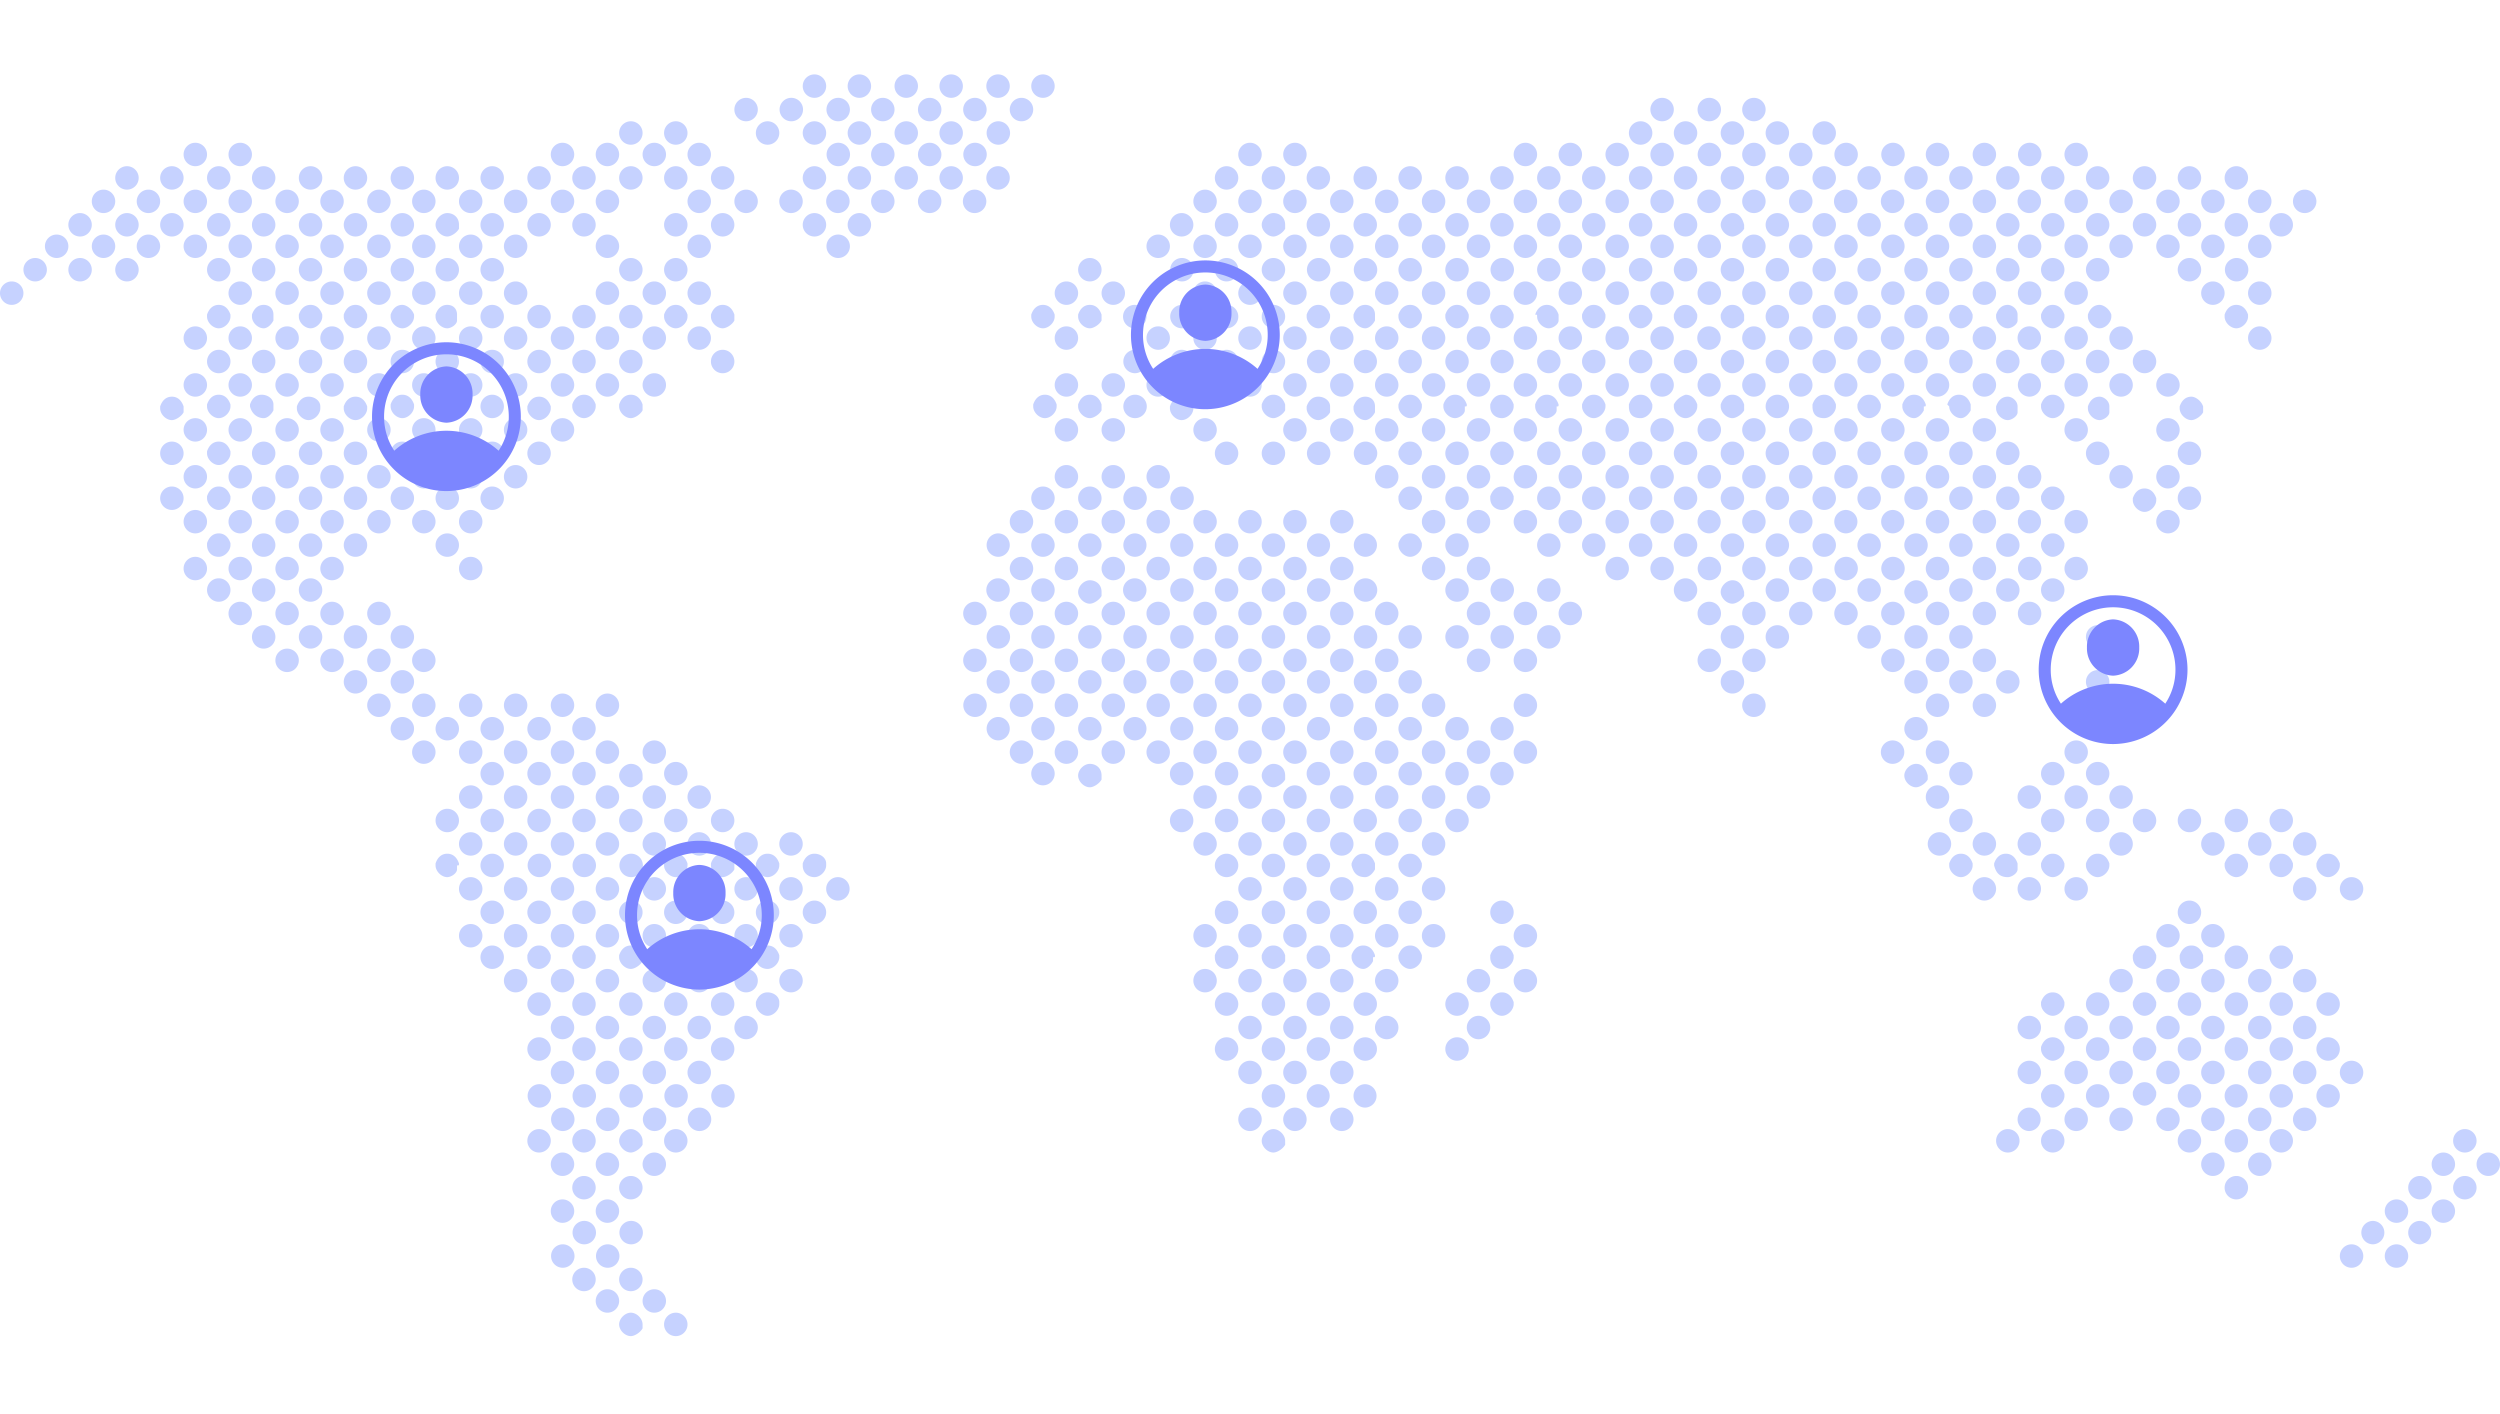 <svg xmlns="http://www.w3.org/2000/svg" fill="none" viewBox="0 0 336 190"><g clip-path="url(#a)"><path fill="#C6D2FF" d="M140.175 13.15a1.575 1.575 0 1 0 0-3.15 1.575 1.575 0 0 0 0 3.15Zm-6.038 0a1.576 1.576 0 1 0 0-3.152 1.576 1.576 0 0 0 0 3.152Zm30.713 12.338a1.575 1.575 0 1 0 0-3.15 1.575 1.575 0 0 0 0 3.15ZM137.287 16.3a1.575 1.575 0 1 0 0-3.15 1.575 1.575 0 0 0 0 3.15Zm-6.299 0a1.576 1.576 0 1 0-.001-3.151 1.576 1.576 0 0 0 .001 3.151Zm3.149 9.188a1.576 1.576 0 1 0 0-3.152 1.576 1.576 0 0 0 0 3.152Zm-3.149 3.15a1.576 1.576 0 1 0-.001-3.152 1.576 1.576 0 0 0 .001 3.152Zm0-6.301a1.576 1.576 0 1 0-.001-3.15 1.576 1.576 0 0 0 .001 3.15Zm37.012 0a1.575 1.575 0 1 0 0-3.15 1.575 1.575 0 0 0 0 3.15Zm3.15 3.151a1.575 1.575 0 1 0 0-3.15 1.575 1.575 0 0 0 0 3.15Zm-37.013-6.038a1.576 1.576 0 1 0 0-3.151 1.576 1.576 0 0 0 0 3.151Zm-12.337-6.3a1.575 1.575 0 1 0 0-3.15 1.575 1.575 0 0 0 0 3.15Zm-3.15 3.15a1.575 1.575 0 1 0 0-3.15 1.575 1.575 0 0 0 0 3.15Zm3.15 9.188a1.575 1.575 0 1 0 0-3.15 1.575 1.575 0 0 0 0 3.15Zm-3.15 3.15a1.575 1.575 0 1 0 0-3.15 1.575 1.575 0 0 0 0 3.15Zm0-6.301a1.575 1.575 0 1 0 0-3.15 1.575 1.575 0 0 0 0 3.15Zm6.3-6.037a1.575 1.575 0 1 0 0-3.15 1.575 1.575 0 0 0 0 3.15Zm0 12.338a1.575 1.575 0 1 0 0-3.15 1.575 1.575 0 0 0 0 3.15Zm0-6.301a1.575 1.575 0 1 0 0-3.15 1.575 1.575 0 0 0 0 3.15Zm-3.15-2.887a1.575 1.575 0 1 0 0-3.15 1.575 1.575 0 0 0 0 3.15Zm6.037-6.3a1.575 1.575 0 1 0 0-3.15 1.575 1.575 0 0 0 0 3.15Zm43.313 15.487c-.788 0-1.575.788-1.575 1.575 0 .788.787 1.576 1.575 1.576.525 0 1.312-.526 1.575-1.05v-.526c0-1.05-.788-1.575-1.575-1.575Zm-6.3 3.151a1.575 1.575 0 1 0 0-3.15 1.575 1.575 0 0 0 0 3.15Zm3.15-3.15a1.575 1.575 0 1 0 0-3.15 1.575 1.575 0 0 0 0 3.15Zm-9.187 3.15a1.576 1.576 0 1 0-.001-3.152 1.576 1.576 0 0 0 .001 3.152Zm3.149-3.15a1.575 1.575 0 1 0 0-3.15 1.575 1.575 0 0 0 0 3.15Zm-34.125-3.15a1.575 1.575 0 1 0 0-3.15 1.575 1.575 0 0 0 0 3.15Zm0-6.038a1.575 1.575 0 1 0 0-3.15 1.575 1.575 0 0 0 0 3.15Zm-12.337-6.3a1.575 1.575 0 1 0 0-3.15 1.575 1.575 0 0 0 0 3.15Zm-2.887 3.15a1.576 1.576 0 1 0-.001-3.151 1.576 1.576 0 0 0 .001 3.151Zm2.887 15.488a1.575 1.575 0 1 0 0-3.15 1.575 1.575 0 0 0 0 3.15Zm0-6.3a1.575 1.575 0 1 0 0-3.15 1.575 1.575 0 0 0 0 3.15Zm-2.887 3.15a1.576 1.576 0 1 0-.001-3.152 1.576 1.576 0 0 0 .001 3.152Zm0-6.301a1.576 1.576 0 1 0-.001-3.15 1.576 1.576 0 0 0 .001 3.15Zm2.887-2.887a1.575 1.575 0 1 0 0-3.15 1.575 1.575 0 0 0 0 3.15Zm-9.187-3.15a1.576 1.576 0 1 0-.001-3.151 1.576 1.576 0 0 0 .001 3.151Zm0 12.338a1.576 1.576 0 1 0-.001-3.152 1.576 1.576 0 0 0 .001 3.152Zm-3.151-9.188a1.575 1.575 0 1 0 0-3.15 1.575 1.575 0 0 0 0 3.15Zm6.3-6.3a1.575 1.575 0 1 0 0-3.15 1.575 1.575 0 0 0 0 3.15Zm0 18.638a1.575 1.575 0 1 0 0-3.15 1.575 1.575 0 0 0 0 3.15Zm0-6.3a1.575 1.575 0 1 0 0-3.15 1.575 1.575 0 0 0 0 3.15Zm0-6.038a1.575 1.575 0 1 0 0-3.15 1.575 1.575 0 0 0 0 3.15Zm-9.187-3.15a1.575 1.575 0 1 0 0-3.15 1.575 1.575 0 0 0 0 3.15Zm0 12.338a1.575 1.575 0 1 0 0-3.15 1.575 1.575 0 0 0 0 3.15Zm-9.45 3.15a1.575 1.575 0 1 0 0-3.15 1.575 1.575 0 0 0 0 3.15Zm0-6.3a1.575 1.575 0 1 0 0-3.15 1.575 1.575 0 0 0 0 3.15Zm3.15 3.15a1.575 1.575 0 1 0 0-3.15 1.575 1.575 0 0 0 0 3.15Zm0-6.301a1.575 1.575 0 1 0 0-3.15 1.575 1.575 0 0 0 0 3.15Zm-3.15-2.887a1.575 1.575 0 1 0 0-3.15 1.575 1.575 0 0 0 0 3.15Zm6.3 12.338a1.575 1.575 0 1 0 0-3.15 1.575 1.575 0 0 0 0 3.15Zm0-6.3a1.575 1.575 0 1 0 0-3.15 1.575 1.575 0 0 0 0 3.15Zm-9.187-3.151a1.575 1.575 0 1 0 0-3.15 1.575 1.575 0 0 0 0 3.15Zm-27.825 6.3c-.788 0-1.575.788-1.575 1.575 0 .788.787 1.576 1.575 1.576.525 0 1.312-.526 1.575-1.05v-.526c0-1.05-.788-1.575-1.575-1.575Zm-6.038 3.151a1.575 1.575 0 1 0 0-3.15 1.575 1.575 0 0 0 0 3.15Zm6.038-6.3a1.575 1.575 0 1 0 0-3.15 1.575 1.575 0 0 0 0 3.15Zm6.037 0a1.575 1.575 0 1 0 0-3.15 1.575 1.575 0 0 0 0 3.15Zm6.3 0a1.575 1.575 0 1 0 0-3.15 1.575 1.575 0 0 0 0 3.15Zm6.038 0a1.575 1.575 0 1 0 0-3.15 1.575 1.575 0 0 0 0 3.15Zm-24.413 0a1.575 1.575 0 1 0 0-3.15 1.575 1.575 0 0 0 0 3.15Zm2.887 3.15a1.575 1.575 0 1 0 0-3.15 1.575 1.575 0 0 0 0 3.15Zm-9.187 3.15a1.575 1.575 0 1 0 0-3.15 1.575 1.575 0 0 0 0 3.15Zm0-6.3a1.575 1.575 0 1 0 0-3.15 1.575 1.575 0 0 0 0 3.15Zm-3.15 3.15a1.575 1.575 0 1 0 0-3.15 1.575 1.575 0 0 0 0 3.15Zm6.3 0a1.575 1.575 0 1 0 0-3.15 1.575 1.575 0 0 0 0 3.15ZM75.6 22.337a1.575 1.575 0 1 0 0-3.15 1.575 1.575 0 0 0 0 3.15Zm6.038 0a1.575 1.575 0 1 0 0-3.15 1.575 1.575 0 0 0 0 3.15Zm3.149 3.151a1.575 1.575 0 1 0 0-3.15 1.575 1.575 0 0 0 0 3.15Zm0-6.038a1.575 1.575 0 1 0 0-3.15 1.575 1.575 0 0 0 0 3.15ZM35.438 31.788a1.575 1.575 0 1 0 0-3.15 1.575 1.575 0 0 0 0 3.15Zm0-6.3a1.575 1.575 0 1 0 0-3.15 1.575 1.575 0 0 0 0 3.15Zm-3.151 3.15a1.575 1.575 0 1 0 0-3.15 1.575 1.575 0 0 0 0 3.15Zm0-6.301a1.575 1.575 0 1 0 0-3.15 1.575 1.575 0 0 0 0 3.15Zm6.3 6.301a1.575 1.575 0 1 0 0-3.15 1.575 1.575 0 0 0 0 3.15Zm3.151 3.15a1.575 1.575 0 1 0 0-3.15 1.575 1.575 0 0 0 0 3.15Zm36.75 0a1.575 1.575 0 1 0 0-3.15 1.575 1.575 0 0 0 0 3.15Zm3.15-3.15a1.575 1.575 0 1 0 0-3.15 1.575 1.575 0 0 0 0 3.15Zm-9.188 3.15a1.575 1.575 0 1 0 0-3.15 1.575 1.575 0 0 0 0 3.15Zm-3.15-3.15a1.575 1.575 0 1 0 0-3.15 1.575 1.575 0 0 0 0 3.15Zm6.3 0a1.575 1.575 0 1 0 0-3.15 1.575 1.575 0 0 0 0 3.15Zm-12.337 0a1.575 1.575 0 1 0 0-3.15 1.575 1.575 0 0 0 0 3.15Zm2.887 3.15a1.575 1.575 0 1 0 0-3.15 1.575 1.575 0 0 0 0 3.15Zm-24.412-6.3a1.575 1.575 0 1 0 0-3.15 1.575 1.575 0 0 0 0 3.15Zm-12.338 6.3a1.575 1.575 0 1 0 0-3.15 1.575 1.575 0 0 0 0 3.15Zm0-6.3a1.575 1.575 0 1 0 0-3.15 1.575 1.575 0 0 0 0 3.15Zm-3.15 3.15a1.575 1.575 0 1 0 0-3.15 1.575 1.575 0 0 0 0 3.15Zm0-6.301a1.575 1.575 0 1 0 0-3.15 1.575 1.575 0 0 0 0 3.15Zm-9.187 9.451a1.575 1.575 0 1 0 0-3.15 1.575 1.575 0 0 0 0 3.15Zm0-6.3a1.575 1.575 0 1 0 0-3.15 1.575 1.575 0 0 0 0 3.15Zm2.887 3.15a1.575 1.575 0 1 0 0-3.15 1.575 1.575 0 0 0 0 3.15Zm3.15 3.15a1.575 1.575 0 1 0 0-3.15 1.575 1.575 0 0 0 0 3.15Zm0-6.3a1.575 1.575 0 1 0 0-3.15 1.575 1.575 0 0 0 0 3.15Zm-9.188 3.15a1.575 1.575 0 1 0 0-3.15 1.575 1.575 0 0 0 0 3.15Zm-3.15 3.15a1.575 1.575 0 1 0 0-3.15 1.575 1.575 0 0 0 0 3.15ZM171.15 111.85a1.575 1.575 0 1 0 0-3.15 1.575 1.575 0 0 0 0 3.15ZM168 115a1.575 1.575 0 1 0 0-3.15 1.575 1.575 0 0 0 0 3.15Zm0-6.3a1.575 1.575 0 1 0 0-3.15 1.575 1.575 0 0 0 0 3.15Zm4.725 19.687c-.263-.787-.788-1.312-1.575-1.312-.788 0-1.313.525-1.575 1.312v.263c0 .787.787 1.575 1.575 1.575.525 0 1.312-.525 1.575-1.05v-.788Zm-7.875 1.838c.787 0 1.575-.788 1.575-1.575v-.263c-.263-.787-.788-1.312-1.575-1.312-.788 0-1.313.525-1.575 1.312v.263c0 1.05.787 1.575 1.575 1.575Zm6.3-6.038a1.575 1.575 0 1 0 0-3.15 1.575 1.575 0 0 0 0 3.15Zm-3.15 3.15a1.575 1.575 0 1 0 0-3.15 1.575 1.575 0 0 0 0 3.15Zm0-6.3a1.575 1.575 0 1 0 0-3.15 1.575 1.575 0 0 0 0 3.15Zm3.15 15.488a1.575 1.575 0 1 0 0-3.15 1.575 1.575 0 0 0 0 3.15Zm-3.15 3.15a1.575 1.575 0 1 0 0-3.15 1.575 1.575 0 0 0 0 3.15Zm0-6.3a1.575 1.575 0 1 0 0-3.15 1.575 1.575 0 0 0 0 3.15Zm3.15 18.375c-.788 0-1.575.787-1.575 1.575 0 .787.787 1.575 1.575 1.575.525 0 1.312-.525 1.575-1.05v-.525c0-.788-.788-1.575-1.575-1.575Zm0-2.887a1.575 1.575 0 1 0 0-3.15 1.575 1.575 0 0 0 0 3.15Zm-3.15 3.15a1.575 1.575 0 1 0 0-3.15 1.575 1.575 0 0 0 0 3.15Zm0-6.301a1.575 1.575 0 1 0 0-3.15 1.575 1.575 0 0 0 0 3.15Zm-3.15-33.862a1.575 1.575 0 1 0 0-3.15 1.575 1.575 0 0 0 0 3.15Zm-6.037 0a1.575 1.575 0 1 0 0-3.15 1.575 1.575 0 0 0 0 3.15Zm3.149 3.15a1.575 1.575 0 1 0 0-3.15 1.575 1.575 0 0 0 0 3.15Zm0-6.3a1.575 1.575 0 1 0 0-3.15 1.575 1.575 0 0 0 0 3.15Zm2.888 15.487a1.575 1.575 0 1 0 0-3.15 1.575 1.575 0 0 0 0 3.15Zm-2.888 3.15a1.575 1.575 0 1 0 0-3.15 1.575 1.575 0 0 0 0 3.15Zm2.888 9.188a1.575 1.575 0 1 0 0-3.15 1.575 1.575 0 0 0 0 3.15Zm-2.888-3.15a1.575 1.575 0 1 0 0-3.15 1.575 1.575 0 0 0 0 3.15Zm-67.987 18.638a1.576 1.576 0 1 0-.001-3.151 1.576 1.576 0 0 0 0 3.151Zm-6.037 0a1.576 1.576 0 1 0-.002-3.151 1.576 1.576 0 0 0 .001 3.151Zm18.375-18.638a1.575 1.575 0 1 0 0-3.15 1.575 1.575 0 0 0 0 3.15Zm-7.613-4.988c-.263-.787-.788-1.312-1.575-1.312-.787 0-1.313.525-1.575 1.312v.263c0 .787.788 1.575 1.575 1.575.525 0 1.313-.525 1.575-1.05v-.788Zm-6.3 0c-.263-.787-.788-1.312-1.575-1.312-.788 0-1.313.525-1.575 1.312v.263c0 .787.787 1.575 1.575 1.575.525 0 1.313-.525 1.575-1.05v-.788Zm4.725 8.138a1.575 1.575 0 1 0 0-3.15 1.575 1.575 0 0 0 0 3.15Zm-6.3 0a1.575 1.575 0 1 0 0-3.15 1.575 1.575 0 0 0 0 3.15Zm3.15-3.15a1.575 1.575 0 1 0 0-3.15 1.575 1.575 0 0 0 0 3.15Zm6.3 0a1.575 1.575 0 1 0 0-3.15 1.575 1.575 0 0 0 0 3.15Zm-12.337 0a1.575 1.575 0 1 0 0-3.15 1.575 1.575 0 0 0 0 3.15Zm21.524-15.487c.788 0 1.575-.788 1.575-1.575v-.263c0-.787-.787-1.312-1.575-1.312-.787 0-1.312.525-1.575 1.312v.263c0 1.05.788 1.575 1.575 1.575ZM106.313 115a1.575 1.575 0 1 0 0-3.15 1.575 1.575 0 0 0 0 3.15Zm3.149 9.187a1.575 1.575 0 1 0 0-3.15 1.575 1.575 0 0 0 0 3.15Zm-3.149 3.15a1.575 1.575 0 1 0 0-3.15 1.575 1.575 0 0 0 0 3.15Zm-3.151 2.888c.788 0 1.575-.788 1.575-1.575v-.263c-.262-.787-.787-1.312-1.575-1.312-.787 0-1.312.525-1.575 1.312v.263c0 1.05.788 1.575 1.575 1.575Zm0 3.15c-.787 0-1.312.525-1.575 1.313v.262c0 .787.788 1.575 1.575 1.575.788 0 1.575-.788 1.575-1.575v-.262c0-.788-.787-1.313-1.575-1.313Zm-6.037 9.187a1.575 1.575 0 1 0 0-3.15 1.575 1.575 0 0 0 0 3.15Zm-6.3 0a1.575 1.575 0 1 0 0-3.15 1.575 1.575 0 0 0 0 3.15Zm3.15-2.887a1.575 1.575 0 1 0 0-3.15 1.575 1.575 0 0 0 0 3.15Zm6.3 0a1.575 1.575 0 1 0 0-3.15 1.575 1.575 0 0 0 0 3.15Zm-12.337 0a1.575 1.575 0 1 0 0-3.15 1.575 1.575 0 0 0 0 3.15Zm9.187 9.188a1.576 1.576 0 1 0-.001-3.151 1.576 1.576 0 0 0 .001 3.151Zm-6.3 0a1.576 1.576 0 1 0-.001-3.151 1.576 1.576 0 0 0 .001 3.151Zm3.15-3.151a1.575 1.575 0 1 0 0-3.15 1.575 1.575 0 0 0 0 3.15Zm-6.037 0a1.575 1.575 0 1 0 0-3.15 1.575 1.575 0 0 0 0 3.15Zm15.224-21.525a1.575 1.575 0 1 0 0-3.15 1.575 1.575 0 0 0 0 3.15Zm-2.887 3.15a1.575 1.575 0 1 0 0-3.15 1.575 1.575 0 0 0 0 3.15Zm-6.3 0a1.575 1.575 0 1 0 0-3.15 1.575 1.575 0 0 0 0 3.15Zm-6.037 0a1.575 1.575 0 1 0 0-3.15 1.575 1.575 0 0 0 0 3.15Zm18.375-6.3a1.575 1.575 0 1 0 0-3.15 1.575 1.575 0 0 0 0 3.15Zm6.3 0a1.575 1.575 0 1 0 0-3.15 1.575 1.575 0 0 0 0 3.15ZM98.7 116.05c-.263-.787-.788-1.312-1.575-1.312-.787 0-1.313.525-1.575 1.312v.263c0 .787.788 1.575 1.575 1.575.525 0 1.313-.525 1.575-1.05v-.788Zm-1.575-4.2a1.575 1.575 0 1 0 0-3.15 1.575 1.575 0 0 0 0 3.15Zm-3.15 3.15a1.575 1.575 0 1 0 0-3.15 1.575 1.575 0 0 0 0 3.15Zm6.3 0a1.575 1.575 0 1 0 0-3.15 1.575 1.575 0 0 0 0 3.15Zm-6.3-6.3a1.575 1.575 0 1 0 0-3.15 1.575 1.575 0 0 0 0 3.15Zm3.15 15.487a1.575 1.575 0 1 0 0-3.15 1.575 1.575 0 0 0 0 3.15Zm-3.15-3.15a1.575 1.575 0 1 0 0-3.15 1.575 1.575 0 0 0 0 3.15Zm-6.037 0a1.575 1.575 0 1 0 0-3.15 1.575 1.575 0 0 0 0 3.15Zm12.337 0a1.575 1.575 0 1 0 0-3.15 1.575 1.575 0 0 0 0 3.15Zm-11.025-4.724c0 .787.787 1.575 1.575 1.575.787 0 1.575-.788 1.575-1.575v-.263c-.263-.787-.788-1.312-1.575-1.312-.788 0-1.313.525-1.575 1.312v.263Zm1.575-4.463a1.575 1.575 0 1 0 0-3.15 1.575 1.575 0 0 0 0 3.15ZM87.938 115a1.575 1.575 0 1 0 0-3.15 1.575 1.575 0 0 0 0 3.15Zm0-6.3a1.575 1.575 0 1 0 0-3.15 1.575 1.575 0 0 0 0 3.15Zm2.887 15.487a1.575 1.575 0 1 0 0-3.15 1.575 1.575 0 0 0 0 3.15Zm80.325 18.375a1.575 1.575 0 1 0 0-3.15 1.575 1.575 0 0 0 0 3.15Zm-6.3 0a1.575 1.575 0 1 0 0-3.15 1.575 1.575 0 0 0 0 3.15Zm-60.113-26.512c-.262-.787-.787-1.312-1.575-1.312-.787 0-1.312.525-1.575 1.312v.263c0 .787.788 1.575 1.575 1.575.788 0 1.575-.788 1.575-1.575v-.263ZM90.825 154.9a1.575 1.575 0 1 0 0-3.15 1.575 1.575 0 0 0 0 3.15Zm0 24.675a1.575 1.575 0 1 0 0-3.15 1.575 1.575 0 0 0 0 3.15Zm-2.887-21.525a1.575 1.575 0 1 0 0-3.15 1.575 1.575 0 0 0 0 3.15Zm0 18.375a1.575 1.575 0 1 0 0-3.15 1.575 1.575 0 0 0 0 3.15Zm83.212-58.537a1.575 1.575 0 1 0 0-3.15 1.575 1.575 0 0 0 0 3.15Zm-6.3 0a1.575 1.575 0 1 0 0-3.15 1.575 1.575 0 0 0 0 3.15Zm6.3-80.063a1.575 1.575 0 1 0 0-3.15 1.575 1.575 0 0 0 0 3.15Zm-3.15 3.15a1.575 1.575 0 1 0 0-3.15 1.575 1.575 0 0 0 0 3.15Zm0-6.3a1.575 1.575 0 1 0 0-3.15 1.575 1.575 0 0 0 0 3.15Zm1.575 19.95c0 .788.787 1.575 1.575 1.575.525 0 1.312-.525 1.575-1.05v-.788c-.263-.787-.788-1.312-1.575-1.312-.788 0-1.313.525-1.575 1.313v.262Zm1.575-4.462a1.575 1.575 0 1 0 0-3.15 1.575 1.575 0 0 0 0 3.15Zm-3.15 3.15a1.575 1.575 0 1 0 0-3.15 1.575 1.575 0 0 0 0 3.15Zm0-6.3a1.575 1.575 0 1 0 0-3.15 1.575 1.575 0 0 0 0 3.15Zm3.15 15.487a1.575 1.575 0 1 0 0-3.15 1.575 1.575 0 0 0 0 3.15Zm0 18.375c.525 0 1.312-.525 1.575-1.05V79.3c0-.787-.788-1.575-1.575-1.575-.788 0-1.575.788-1.575 1.575 0 .788.525 1.575 1.575 1.575Zm-6.3 0a1.575 1.575 0 1 0 0-3.15 1.575 1.575 0 0 0 0 3.15Zm6.3-6.037a1.575 1.575 0 1 0 0-3.15 1.575 1.575 0 0 0 0 3.15Zm-6.3 0a1.575 1.575 0 1 0 0-3.15 1.575 1.575 0 0 0 0 3.15Zm3.15 3.149a1.575 1.575 0 1 0 0-3.15 1.575 1.575 0 0 0 0 3.15Zm0-6.299a1.575 1.575 0 1 0 0-3.15 1.575 1.575 0 0 0 0 3.15Zm-3.15-33.863a1.575 1.575 0 1 0 0-3.15 1.575 1.575 0 0 0 0 3.15Zm-6.037 0a1.576 1.576 0 1 0-.001-3.151 1.576 1.576 0 0 0 .001 3.151Zm3.149 3.15a1.575 1.575 0 1 0 0-3.15 1.575 1.575 0 0 0 0 3.15Zm-6.3-6.3a1.575 1.575 0 1 0 0-3.15 1.575 1.575 0 0 0 0 3.15Zm6.3 0a1.575 1.575 0 1 0 0-3.15 1.575 1.575 0 0 0 0 3.15Zm-3.149 18.638c-.788 0-1.313.524-1.575 1.312v.263c0 .787.787 1.575 1.575 1.575.787 0 1.575-.788 1.575-1.575v-.263c-.263-.788-.788-1.313-1.575-1.313Zm6.037-3.15a1.575 1.575 0 1 0 0-3.15 1.575 1.575 0 0 0 0 3.15Zm-6.037 0a1.576 1.576 0 1 0-.001-3.152 1.576 1.576 0 0 0 .001 3.151Zm-3.151 3.15a1.575 1.575 0 1 0 0-3.15 1.575 1.575 0 0 0 0 3.15Zm6.3 0a1.575 1.575 0 1 0 0-3.15 1.575 1.575 0 0 0 0 3.15Zm-6.3-6.3a1.575 1.575 0 1 0 0-3.15 1.575 1.575 0 0 0 0 3.15Zm6.3 0a1.575 1.575 0 1 0 0-3.15 1.575 1.575 0 0 0 0 3.15ZM164.85 62.5a1.575 1.575 0 1 0 0-3.15 1.575 1.575 0 0 0 0 3.15Zm-9.188 3.15a1.575 1.575 0 1 0 0-3.15 1.575 1.575 0 0 0 0 3.15Zm6.3-6.3a1.575 1.575 0 1 0 0-3.15 1.575 1.575 0 0 0 0 3.15Zm-3.149 21.525a1.576 1.576 0 1 0-.001-3.151 1.576 1.576 0 0 0 .001 3.151Zm0-6.037a1.576 1.576 0 1 0-.001-3.152 1.576 1.576 0 0 0 .001 3.151Zm-3.151 3.149a1.575 1.575 0 1 0 0-3.15 1.575 1.575 0 0 0 0 3.15Zm6.3 0a1.575 1.575 0 1 0 0-3.15 1.575 1.575 0 0 0 0 3.15Zm-6.3-6.299a1.575 1.575 0 1 0 0-3.15 1.575 1.575 0 0 0 0 3.15Zm6.3 0a1.575 1.575 0 1 0 0-3.15 1.575 1.575 0 0 0 0 3.15Zm-6.3 12.337a1.575 1.575 0 1 0 0-3.15 1.575 1.575 0 0 0 0 3.15Zm6.3 0a1.575 1.575 0 1 0 0-3.15 1.575 1.575 0 0 0 0 3.15Zm6.038 0a1.575 1.575 0 1 0 0-3.15 1.575 1.575 0 0 0 0 3.15Zm-21.525-43.05c-.788 0-1.313.525-1.575 1.313v.262c0 .788.787 1.575 1.575 1.575.525 0 1.312-.525 1.575-1.05v-.787c-.263-.788-.788-1.313-1.575-1.313Zm0-3.15a1.575 1.575 0 1 0 0-3.15 1.575 1.575 0 0 0 0 3.15Zm-3.15 3.15a1.575 1.575 0 1 0 0-3.15 1.575 1.575 0 0 0 0 3.15Zm6.3 0a1.575 1.575 0 1 0 0-3.15 1.575 1.575 0 0 0 0 3.15Zm-4.725 13.65c0 .788.787 1.575 1.575 1.575.525 0 1.312-.525 1.575-1.05v-.788c-.263-.787-.788-1.312-1.575-1.312-.788 0-1.313.525-1.575 1.313v.262Zm4.725-1.312a1.575 1.575 0 1 0 0-3.15 1.575 1.575 0 0 0 0 3.15Zm-6.3 0a1.575 1.575 0 1 0 0-3.15 1.575 1.575 0 0 0 0 3.15Zm0-6.3a1.575 1.575 0 1 0 0-3.15 1.575 1.575 0 0 0 0 3.15Zm0 18.637a1.575 1.575 0 1 0 0-3.15 1.575 1.575 0 0 0 0 3.15Zm6.3 0a1.575 1.575 0 1 0 0-3.15 1.575 1.575 0 0 0 0 3.15Zm-6.3-6.3a1.575 1.575 0 1 0 0-3.15 1.575 1.575 0 0 0 0 3.15Zm6.3 0a1.575 1.575 0 1 0 0-3.15 1.575 1.575 0 0 0 0 3.15Zm-3.15 18.637c-.788 0-1.575.788-1.575 1.576 0 .787.787 1.575 1.575 1.575.525 0 1.312-.526 1.575-1.05v-.525c0-1.05-.788-1.576-1.575-1.576Zm-6.3 2.888a1.575 1.575 0 1 0 0-3.15 1.575 1.575 0 0 0 0 3.15Zm6.3-6.037a1.575 1.575 0 1 0 0-3.15 1.575 1.575 0 0 0 0 3.15Zm-6.3 0a1.575 1.575 0 1 0 0-3.15 1.575 1.575 0 0 0 0 3.15Zm3.15 3.149a1.575 1.575 0 1 0 0-3.15 1.575 1.575 0 0 0 0 3.15Zm6.3 0a1.575 1.575 0 1 0 0-3.15 1.575 1.575 0 0 0 0 3.15Zm-6.3-6.299a1.575 1.575 0 1 0 0-3.15 1.575 1.575 0 0 0 0 3.15Zm6.3 0a1.575 1.575 0 1 0 0-3.15 1.575 1.575 0 0 0 0 3.15Zm-3.15 15.487a1.575 1.575 0 1 0 0-3.15 1.575 1.575 0 0 0 0 3.15Zm-6.3 0a1.575 1.575 0 1 0 0-3.15 1.575 1.575 0 0 0 0 3.15Zm-6.038 0a1.576 1.576 0 1 0 0-3.151 1.576 1.576 0 0 0 0 3.151Zm9.188 3.15a1.575 1.575 0 1 0 0-3.15 1.575 1.575 0 0 0 0 3.15Zm6.3 0a1.575 1.575 0 1 0 0-3.15 1.575 1.575 0 0 0 0 3.15Zm6.037 0a1.575 1.575 0 1 0 0-3.15 1.575 1.575 0 0 0 0 3.15Zm-12.337-6.3a1.575 1.575 0 1 0 0-3.15 1.575 1.575 0 0 0 0 3.15Zm6.3 0a1.575 1.575 0 1 0 0-3.15 1.575 1.575 0 0 0 0 3.15Zm-3.15 18.637c-.788 0-1.575.788-1.575 1.575 0 .788.787 1.575 1.575 1.575.525 0 1.312-.525 1.575-1.05v-.525c0-1.05-.788-1.575-1.575-1.575Zm-6.3 2.888a1.575 1.575 0 1 0 0-3.15 1.575 1.575 0 0 0 0 3.15Zm6.3-6.037a1.575 1.575 0 1 0 0-3.15 1.575 1.575 0 0 0 0 3.15Zm6.037 0a1.576 1.576 0 1 0 0-3.152 1.576 1.576 0 0 0 0 3.151Zm6.301 0a1.576 1.576 0 1 0-.001-3.152 1.576 1.576 0 0 0 .001 3.151Zm6.037 0a1.575 1.575 0 1 0 0-3.15 1.575 1.575 0 0 0 0 3.15Zm-24.675 0a1.575 1.575 0 1 0 0-3.15 1.575 1.575 0 0 0 0 3.15Zm3.15 3.149a1.575 1.575 0 1 0 0-3.15 1.575 1.575 0 0 0 0 3.15Zm0-6.3a1.575 1.575 0 1 0 0-3.15 1.575 1.575 0 0 0 0 3.15Zm6.3 0a1.575 1.575 0 1 0 0-3.15 1.575 1.575 0 0 0 0 3.15Zm6.037 0a1.575 1.575 0 1 0 0-3.15 1.575 1.575 0 0 0 0 3.15Zm-15.487-55.387c-.787 0-1.312.525-1.575 1.313v.262c0 .788.788 1.575 1.575 1.575.788 0 1.575-.788 1.575-1.575v-.262c-.262-.788-.787-1.313-1.575-1.313Zm-1.312 13.65c0 .788.787 1.575 1.575 1.575.787 0 1.575-.787 1.575-1.575v-.263c-.263-.787-.788-1.312-1.575-1.312-.788 0-1.313.525-1.575 1.313v.262Zm-4.726 26.25a1.576 1.576 0 1 0 0-3.152 1.576 1.576 0 0 0 0 3.152Zm0-6.037a1.576 1.576 0 1 0 0-3.152 1.576 1.576 0 0 0 0 3.151Zm3.15 3.149a1.575 1.575 0 1 0 0-3.15 1.575 1.575 0 0 0 0 3.15Zm0-6.299a1.575 1.575 0 1 0 0-3.15 1.575 1.575 0 0 0 0 3.15Zm0 18.637a1.575 1.575 0 1 0 0-3.15 1.575 1.575 0 0 0 0 3.15Zm-6.299 0a1.576 1.576 0 1 0-.001-3.151 1.576 1.576 0 0 0 .001 3.151Zm6.299-6.3a1.575 1.575 0 1 0 0-3.15 1.575 1.575 0 0 0 0 3.15Zm-6.299 0a1.576 1.576 0 1 0-.001-3.151 1.576 1.576 0 0 0 .001 3.151Zm3.149 15.488a1.576 1.576 0 1 0 0-3.152 1.576 1.576 0 0 0 0 3.151Zm3.15 3.149a1.575 1.575 0 1 0 0-3.15 1.575 1.575 0 0 0 0 3.15Zm0-6.3a1.575 1.575 0 1 0 0-3.15 1.575 1.575 0 0 0 0 3.15Zm-6.299 0a1.576 1.576 0 1 0-.001-3.15 1.576 1.576 0 0 0 .001 3.15Zm-18.375-61.687a1.576 1.576 0 1 0-.001-3.151 1.576 1.576 0 0 0 .001 3.151ZM87.938 53.313a1.575 1.575 0 1 0 0-3.15 1.575 1.575 0 0 0 0 3.15ZM95.55 42.55c0 .788.788 1.575 1.575 1.575.525 0 1.313-.525 1.575-1.05v-.787c-.263-.788-.788-1.313-1.575-1.313-.787 0-1.313.525-1.575 1.313v.262Zm-1.575-1.575a1.575 1.575 0 1 0 0-3.15 1.575 1.575 0 0 0 0 3.15Zm0-6.3a1.575 1.575 0 1 0 0-3.15 1.575 1.575 0 0 0 0 3.15Zm3.15 15.488a1.575 1.575 0 1 0 0-3.15 1.575 1.575 0 0 0 0 3.15Zm-3.15-3.15a1.575 1.575 0 1 0 0-3.15 1.575 1.575 0 0 0 0 3.15Zm-6.037 0a1.575 1.575 0 1 0 0-3.15 1.575 1.575 0 0 0 0 3.15Zm1.312-4.463c0 .788.787 1.575 1.575 1.575.787 0 1.575-.788 1.575-1.575v-.262c-.263-.788-.788-1.313-1.575-1.313-.788 0-1.313.525-1.575 1.313v.262Zm1.575-4.725a1.575 1.575 0 1 0 0-3.15 1.575 1.575 0 0 0 0 3.15Zm-2.887 3.15a1.575 1.575 0 1 0 0-3.15 1.575 1.575 0 0 0 0 3.15Zm70.875 27.562a1.576 1.576 0 1 0-.001-3.15 1.576 1.576 0 0 0 .001 3.15Zm-6.301 0a1.576 1.576 0 1 0 0-3.151 1.576 1.576 0 0 0 0 3.151Zm0 24.676a1.576 1.576 0 1 0 0-3.152 1.576 1.576 0 0 0 0 3.151Zm0-6.038a1.576 1.576 0 1 0 0-3.151 1.576 1.576 0 0 0 0 3.151Zm6.301 0a1.576 1.576 0 1 0-.001-3.151 1.576 1.576 0 0 0 .001 3.151Zm-6.301-6.3a1.576 1.576 0 1 0 0-3.152 1.576 1.576 0 0 0 0 3.152Zm0-6.037a1.576 1.576 0 1 0 0-3.152 1.576 1.576 0 0 0 0 3.151Zm0-18.638a1.576 1.576 0 1 0 0-3.151 1.576 1.576 0 0 0 0 3.151Zm0-6.037a1.576 1.576 0 1 0 0-3.152 1.576 1.576 0 0 0 0 3.151Zm0-6.038a1.576 1.576 0 1 0 0-3.152 1.576 1.576 0 0 0 0 3.152Zm-6.037 24.412a1.575 1.575 0 1 0 0-3.15 1.575 1.575 0 0 0 0 3.15Zm-6.3 0a1.575 1.575 0 1 0 0-3.15 1.575 1.575 0 0 0 0 3.15Zm6.3 24.676a1.575 1.575 0 1 0 0-3.15 1.575 1.575 0 0 0 0 3.15Zm15.487-2.888a1.575 1.575 0 1 0 0-3.15 1.575 1.575 0 0 0 0 3.15Zm0 6.037a1.575 1.575 0 1 0 0-3.15 1.575 1.575 0 0 0 0 3.15ZM168 90.325a1.575 1.575 0 1 0 0-3.15 1.575 1.575 0 0 0 0 3.15Zm0 6.037a1.575 1.575 0 1 0 0-3.15 1.575 1.575 0 0 0 0 3.15Zm-3.15-3.149a1.575 1.575 0 1 0 0-3.15 1.575 1.575 0 0 0 0 3.15Zm0-6.038a1.575 1.575 0 1 0 0-3.15 1.575 1.575 0 0 0 0 3.15Zm6.3 12.338a1.575 1.575 0 1 0 0-3.15 1.575 1.575 0 0 0 0 3.15Zm0-6.3a1.575 1.575 0 1 0 0-3.15 1.575 1.575 0 0 0 0 3.15Zm0-6.038a1.575 1.575 0 1 0 0-3.15 1.575 1.575 0 0 0 0 3.15Zm-12.337 6.038a1.576 1.576 0 1 0-.001-3.152 1.576 1.576 0 0 0 .001 3.151Zm-18.638 0a1.575 1.575 0 1 0 0-3.15 1.575 1.575 0 0 0 0 3.15Zm-6.038 0a1.576 1.576 0 1 0 0-3.152 1.576 1.576 0 0 0 0 3.151Zm37.013 9.449c-.788 0-1.575.788-1.575 1.575 0 .788.787 1.575 1.575 1.575.525 0 1.312-.525 1.575-1.05v-.525c0-1.05-.788-1.575-1.575-1.575Zm-6.3 2.888a1.575 1.575 0 1 0 0-3.15 1.575 1.575 0 0 0 0 3.15Zm3.15-2.888a1.575 1.575 0 1 0 0-3.15 1.575 1.575 0 0 0 0 3.15Zm-9.187 2.888a1.575 1.575 0 1 0 0-3.15 1.575 1.575 0 0 0 0 3.15Zm-3.151-2.888a1.575 1.575 0 1 0 0-3.15 1.575 1.575 0 0 0 0 3.15Zm6.3 0a1.575 1.575 0 1 0 0-3.15 1.575 1.575 0 0 0 0 3.15Zm-12.337 0a1.575 1.575 0 1 0 0-3.15 1.575 1.575 0 0 0 0 3.15Zm-58.8 2.888a1.575 1.575 0 1 0 0-3.15 1.575 1.575 0 0 0 0 3.15Zm-2.887-2.888a1.575 1.575 0 1 0 0-3.15 1.575 1.575 0 0 0 0 3.15Zm83.212-58.537a1.575 1.575 0 1 0 0-3.15 1.575 1.575 0 0 0 0 3.15Zm-6.3 0a1.575 1.575 0 1 0 0-3.15 1.575 1.575 0 0 0 0 3.15Zm-6.037 0a1.576 1.576 0 1 0-.001-3.151 1.576 1.576 0 0 0 .001 3.151ZM84.787 111.85a1.575 1.575 0 1 0 0-3.15 1.575 1.575 0 0 0 0 3.15ZM81.638 115a1.575 1.575 0 1 0 0-3.15 1.575 1.575 0 0 0 0 3.15Zm0-6.3a1.575 1.575 0 1 0 0-3.15 1.575 1.575 0 0 0 0 3.15Zm4.724 19.687c-.262-.787-.787-1.312-1.575-1.312-.787 0-1.312.525-1.575 1.312v.263c0 .787.788 1.575 1.575 1.575.525 0 1.313-.525 1.575-1.05v-.788Zm-9.449.263c0 .787.787 1.575 1.575 1.575.787 0 1.575-.788 1.575-1.575v-.263c-.263-.787-.788-1.312-1.575-1.312-.788 0-1.313.525-1.575 1.312v.263Zm7.874-4.463a1.575 1.575 0 1 0 0-3.15 1.575 1.575 0 0 0 0 3.15Zm-3.149 3.15a1.575 1.575 0 1 0 0-3.15 1.575 1.575 0 0 0 0 3.15Zm0-6.3a1.575 1.575 0 1 0 0-3.15 1.575 1.575 0 0 0 0 3.15Zm3.149 15.488a1.575 1.575 0 1 0 0-3.15 1.575 1.575 0 0 0 0 3.15Zm-3.149 3.15a1.575 1.575 0 1 0 0-3.15 1.575 1.575 0 0 0 0 3.15Zm0-6.3a1.575 1.575 0 1 0 0-3.15 1.575 1.575 0 0 0 0 3.15Zm3.149 18.375c-.787 0-1.575.787-1.575 1.575 0 .787.788 1.575 1.575 1.575.525 0 1.313-.525 1.575-1.05v-.525c0-.788-.787-1.575-1.575-1.575Zm-6.299 3.15a1.575 1.575 0 1 0 0-3.15 1.575 1.575 0 0 0 0 3.15Zm6.299-6.037a1.576 1.576 0 1 0 0-3.151 1.576 1.576 0 0 0 0 3.151Zm-6.299 0a1.576 1.576 0 1 0-.002-3.151 1.576 1.576 0 0 0 .002 3.151Zm3.15 3.15a1.576 1.576 0 1 0-.002-3.151 1.576 1.576 0 0 0 .002 3.151Zm0-6.301a1.575 1.575 0 1 0 0-3.15 1.575 1.575 0 0 0 0 3.15Zm-3.15-33.862a1.575 1.575 0 1 0 0-3.15 1.575 1.575 0 0 0 0 3.15Zm-6.038 0a1.575 1.575 0 1 0 0-3.15 1.575 1.575 0 0 0 0 3.15ZM69.3 115a1.575 1.575 0 1 0 0-3.15 1.575 1.575 0 0 0 0 3.15Zm6.3 0a1.575 1.575 0 1 0 0-3.15 1.575 1.575 0 0 0 0 3.15Zm-6.3-6.3a1.575 1.575 0 1 0 0-3.15 1.575 1.575 0 0 0 0 3.15Zm6.3 0a1.575 1.575 0 1 0 0-3.15 1.575 1.575 0 0 0 0 3.15Zm-3.15 21.525c.787 0 1.575-.788 1.575-1.575v-.263c-.263-.787-.788-1.312-1.575-1.312-.788 0-1.313.525-1.575 1.312v.263c0 1.05.787 1.575 1.575 1.575Zm6.038-6.038a1.575 1.575 0 1 0 0-3.15 1.575 1.575 0 0 0 0 3.15Zm-6.038 0a1.575 1.575 0 1 0 0-3.15 1.575 1.575 0 0 0 0 3.15Zm-3.15 3.15a1.575 1.575 0 1 0 0-3.15 1.575 1.575 0 0 0 0 3.15Zm6.3 0a1.575 1.575 0 1 0 0-3.15 1.575 1.575 0 0 0 0 3.15Zm-6.3-6.3a1.575 1.575 0 1 0 0-3.15 1.575 1.575 0 0 0 0 3.15Zm6.3 0a1.575 1.575 0 1 0 0-3.15 1.575 1.575 0 0 0 0 3.15Zm2.888 15.488a1.575 1.575 0 1 0 0-3.15 1.575 1.575 0 0 0 0 3.15Zm-6.038 0a1.575 1.575 0 1 0 0-3.15 1.575 1.575 0 0 0 0 3.15Zm3.15 3.15a1.575 1.575 0 1 0 0-3.15 1.575 1.575 0 0 0 0 3.15Zm-6.3-6.3a1.575 1.575 0 1 0 0-3.15 1.575 1.575 0 0 0 0 3.15Zm6.3 0a1.575 1.575 0 1 0 0-3.15 1.575 1.575 0 0 0 0 3.15ZM72.45 154.9a1.575 1.575 0 1 0 0-3.15 1.575 1.575 0 0 0 0 3.15Zm0-6.037a1.576 1.576 0 1 0-.001-3.151 1.576 1.576 0 0 0 .001 3.151Zm3.15 3.15a1.576 1.576 0 1 0-.001-3.151 1.576 1.576 0 0 0 0 3.151Zm0-6.301a1.575 1.575 0 1 0 0-3.15 1.575 1.575 0 0 0 0 3.15Zm0 12.338a1.575 1.575 0 1 0 0-3.15 1.575 1.575 0 0 0 0 3.15Zm6.038 0a1.575 1.575 0 1 0 0-3.15 1.575 1.575 0 0 0 0 3.15Zm-19.95-42c-.263-.787-.788-1.312-1.575-1.312-.788 0-1.313.525-1.575 1.312v.263c0 .787.787 1.575 1.575 1.575.525 0 1.312-.525 1.312-1.05v-.525c.263 0 .263 0 .263-.263Zm-1.575-4.2a1.575 1.575 0 1 0 0-3.15 1.575 1.575 0 0 0 0 3.15Zm3.15 3.15a1.575 1.575 0 1 0 0-3.15 1.575 1.575 0 0 0 0 3.15Zm0-6.3a1.575 1.575 0 1 0 0-3.15 1.575 1.575 0 0 0 0 3.15Zm0 18.637a1.575 1.575 0 1 0 0-3.15 1.575 1.575 0 0 0 0 3.15Zm0-6.3a1.575 1.575 0 1 0 0-3.15 1.575 1.575 0 0 0 0 3.15Zm15.225 52.5a1.575 1.575 0 1 0 0-3.15 1.575 1.575 0 0 0 0 3.15Zm6.299-30.975a1.575 1.575 0 1 0 0-3.15 1.575 1.575 0 0 0 0 3.15Zm-6.299 0a1.575 1.575 0 1 0 0-3.15 1.575 1.575 0 0 0 0 3.15Zm-6.038 0a1.575 1.575 0 1 0 0-3.15 1.575 1.575 0 0 0 0 3.15Zm-6.3-12.337a1.575 1.575 0 1 0 0-3.15 1.575 1.575 0 0 0 0 3.15Zm0-6.038a1.575 1.575 0 1 0 0-3.15 1.575 1.575 0 0 0 0 3.15Zm0-6.299a1.575 1.575 0 1 0-.001-3.151 1.575 1.575 0 0 0 .001 3.151Zm0-6.038a1.575 1.575 0 1 0 0-3.15 1.575 1.575 0 0 0 0 3.15Zm9.45 52.5a1.575 1.575 0 1 0 0-3.15 1.575 1.575 0 0 0 0 3.15Zm0 6.038a1.576 1.576 0 1 0-.001-3.151 1.576 1.576 0 0 0 0 3.151Zm6.038-6.038a1.575 1.575 0 1 0 0-3.15 1.575 1.575 0 0 0 0 3.15Zm0 6.038a1.576 1.576 0 1 0-.002-3.151 1.576 1.576 0 0 0 .002 3.151Zm-3.15-3.15a1.576 1.576 0 1 0-.002-3.151 1.576 1.576 0 0 0 .002 3.151Zm0-6.038a1.575 1.575 0 1 0 0-3.15 1.575 1.575 0 0 0 0 3.15Zm6.299 12.337a1.575 1.575 0 1 0 0-3.15 1.575 1.575 0 0 0 0 3.15Zm0-6.299a1.576 1.576 0 1 0 0-3.151 1.576 1.576 0 0 0 0 3.151Zm0-6.038a1.575 1.575 0 1 0 0-3.15 1.575 1.575 0 0 0 0 3.15Zm0 15.225c-.787 0-1.575.788-1.575 1.575 0 .788.788 1.575 1.575 1.575.525 0 1.313-.525 1.575-1.05V178c0-.787-.787-1.575-1.575-1.575Zm-3.149 0a1.575 1.575 0 1 0 0-3.15 1.575 1.575 0 0 0 0 3.15Zm3.149-58.537a1.576 1.576 0 1 0 0-3.151 1.576 1.576 0 0 0 0 3.151Zm-6.299 0a1.576 1.576 0 1 0-.002-3.151 1.576 1.576 0 0 0 .002 3.151Zm-6.038 0a1.576 1.576 0 1 0-.001-3.151 1.576 1.576 0 0 0 .001 3.151Zm12.337-80.063a1.575 1.575 0 1 0 0-3.15 1.575 1.575 0 0 0 0 3.15Zm-3.149 3.15a1.575 1.575 0 1 0 0-3.15 1.575 1.575 0 0 0 0 3.15Zm0-6.3a1.575 1.575 0 1 0 0-3.15 1.575 1.575 0 0 0 0 3.15Zm4.724 19.687c-.262-.787-.787-1.312-1.575-1.312-.787 0-1.312.525-1.575 1.313v.262c0 .788.788 1.575 1.575 1.575.525 0 1.313-.525 1.575-1.05v-.788Zm-9.449.263c0 .788.787 1.575 1.575 1.575.787 0 1.575-.787 1.575-1.575v-.263c-.263-.787-.788-1.312-1.575-1.312-.788 0-1.313.525-1.575 1.313v.262Zm7.874-4.462a1.575 1.575 0 1 0 0-3.15 1.575 1.575 0 0 0 0 3.15Zm-3.149 3.15a1.575 1.575 0 1 0 0-3.15 1.575 1.575 0 0 0 0 3.15Zm0-6.3a1.575 1.575 0 1 0 0-3.15 1.575 1.575 0 0 0 0 3.15ZM69.3 40.975a1.575 1.575 0 1 0 0-3.15 1.575 1.575 0 0 0 0 3.15Zm0-6.3a1.575 1.575 0 1 0 0-3.15 1.575 1.575 0 0 0 0 3.15Zm3.15 18.638c-.788 0-1.313.524-1.575 1.312v.263c0 .787.787 1.575 1.575 1.575.787 0 1.575-.788 1.575-1.575v-.263c-.263-.788-.788-1.313-1.575-1.313Zm6.038-3.15a1.575 1.575 0 1 0 0-3.15 1.575 1.575 0 0 0 0 3.15Zm-6.038 0a1.575 1.575 0 1 0 0-3.15 1.575 1.575 0 0 0 0 3.15Zm-3.15 3.15a1.575 1.575 0 1 0 0-3.15 1.575 1.575 0 0 0 0 3.15Zm6.3 0a1.575 1.575 0 1 0 0-3.15 1.575 1.575 0 0 0 0 3.15Zm-6.3-6.3a1.575 1.575 0 1 0 0-3.15 1.575 1.575 0 0 0 0 3.15Zm6.3 0a1.575 1.575 0 1 0 0-3.15 1.575 1.575 0 0 0 0 3.15ZM72.45 62.5a1.575 1.575 0 1 0 0-3.15 1.575 1.575 0 0 0 0 3.15Zm-3.15 3.15a1.575 1.575 0 1 0 0-3.15 1.575 1.575 0 0 0 0 3.15Zm0-6.3a1.575 1.575 0 1 0 0-3.15 1.575 1.575 0 0 0 0 3.15Zm6.3 0a1.575 1.575 0 1 0 0-3.15 1.575 1.575 0 0 0 0 3.15ZM60.113 40.975c-.788 0-1.313.525-1.575 1.313v.262c0 .788.787 1.575 1.575 1.575.525 0 1.312-.525 1.312-1.05v-.787c0-.788-.525-1.313-1.312-1.313Zm0-3.15a1.575 1.575 0 1 0 0-3.15 1.575 1.575 0 0 0 0 3.15Zm-3.151 3.15a1.575 1.575 0 1 0 0-3.15 1.575 1.575 0 0 0 0 3.15Zm6.301 0a1.575 1.575 0 1 0 0-3.15 1.575 1.575 0 0 0 0 3.15Zm-6.301-6.3a1.575 1.575 0 1 0 0-3.15 1.575 1.575 0 0 0 0 3.15Zm6.301 0a1.575 1.575 0 1 0 0-3.15 1.575 1.575 0 0 0 0 3.15Zm-4.726 19.95c0 .788.788 1.575 1.575 1.575.525 0 1.313-.525 1.313-1.05v-.788c-.263-.787-.788-1.312-1.575-1.312-.788 0-1.313.525-1.575 1.313l.262.262Zm1.576-4.462a1.575 1.575 0 1 0 0-3.15 1.575 1.575 0 0 0 0 3.15Zm-3.151 3.15a1.575 1.575 0 1 0 0-3.15 1.575 1.575 0 0 0 0 3.15Zm6.301 0a1.575 1.575 0 1 0 0-3.15 1.575 1.575 0 0 0 0 3.15Zm-6.301-6.3a1.575 1.575 0 1 0 0-3.15 1.575 1.575 0 0 0 0 3.15Zm6.301 0a1.575 1.575 0 1 0 0-3.15 1.575 1.575 0 0 0 0 3.15ZM60.113 62.5a1.575 1.575 0 1 0 0-3.15 1.575 1.575 0 0 0 0 3.15Zm-6.038 0a1.575 1.575 0 1 0 0-3.15 1.575 1.575 0 0 0 0 3.15Zm2.887 3.15a1.575 1.575 0 1 0 0-3.15 1.575 1.575 0 0 0 0 3.15Zm6.301 0a1.575 1.575 0 1 0 0-3.15 1.575 1.575 0 0 0 0 3.15Zm-6.301-6.3a1.575 1.575 0 1 0 0-3.15 1.575 1.575 0 0 0 0 3.15Zm6.301 0a1.575 1.575 0 1 0 0-3.15 1.575 1.575 0 0 0 0 3.15Zm-3.15 15.488a1.575 1.575 0 1 0 0-3.15 1.575 1.575 0 0 0 0 3.15Zm3.15 3.149a1.575 1.575 0 1 0 0-3.15 1.575 1.575 0 0 0 0 3.15Zm-6.301-6.299a1.575 1.575 0 1 0 0-3.15 1.575 1.575 0 0 0 0 3.15Zm6.301 0a1.575 1.575 0 1 0 0-3.15 1.575 1.575 0 0 0 0 3.15Zm-9.188 15.487a1.575 1.575 0 1 0 0-3.15 1.575 1.575 0 0 0 0 3.15Zm-6.3 0a1.575 1.575 0 1 0 0-3.15 1.575 1.575 0 0 0 0 3.15Zm9.187 3.15a1.575 1.575 0 1 0 0-3.15 1.575 1.575 0 0 0 0 3.15Zm3.151 9.188a1.575 1.575 0 1 0 0-3.15 1.575 1.575 0 0 0 0 3.15Zm6.037 0a1.575 1.575 0 1 0 0-3.15 1.575 1.575 0 0 0 0 3.15Zm6.3 0a1.575 1.575 0 1 0 0-3.15 1.575 1.575 0 0 0 0 3.15Zm6.038 0a1.575 1.575 0 1 0 0-3.15 1.575 1.575 0 0 0 0 3.15Zm-24.413 0a1.575 1.575 0 1 0 0-3.15 1.575 1.575 0 0 0 0 3.15Zm2.887 3.149a1.575 1.575 0 1 0 0-3.15 1.575 1.575 0 0 0 0 3.15Zm0-6.3a1.575 1.575 0 1 0 0-3.15 1.575 1.575 0 0 0 0 3.15Zm6.301 0a1.575 1.575 0 1 0 0-3.15 1.575 1.575 0 0 0 0 3.15Zm6.037 0a1.575 1.575 0 1 0 0-3.15 1.575 1.575 0 0 0 0 3.15ZM54.075 40.975c-.788 0-1.313.525-1.575 1.313v.262c0 .788.788 1.575 1.575 1.575.787 0 1.575-.788 1.575-1.575v-.262c-.262-.788-1.05-1.313-1.575-1.313Zm-6.3 0c-.788 0-1.313.525-1.575 1.313v.262c0 .788.787 1.575 1.575 1.575.788 0 1.575-.788 1.575-1.575v-.262c-.263-.788-.788-1.313-1.575-1.313Zm6.3-3.15a1.575 1.575 0 1 0 0-3.15 1.575 1.575 0 0 0 0 3.15Zm-6.3 0a1.575 1.575 0 1 0 0-3.15 1.575 1.575 0 0 0 0 3.15Zm-3.15 3.15a1.575 1.575 0 1 0 0-3.15 1.575 1.575 0 0 0 0 3.15Zm6.3 0a1.575 1.575 0 1 0 0-3.15 1.575 1.575 0 0 0 0 3.15Zm-6.3-6.3a1.575 1.575 0 1 0 0-3.15 1.575 1.575 0 0 0 0 3.15Zm6.3 0a1.575 1.575 0 1 0 0-3.15 1.575 1.575 0 0 0 0 3.15Zm1.575 19.95c0 .788.788 1.575 1.575 1.575.787 0 1.575-.787 1.575-1.575v-.263c-.262-.787-.788-1.312-1.575-1.312-.788 0-1.313.525-1.575 1.313v.262Zm-4.725-1.312c-.788 0-1.313.524-1.575 1.312v.263c0 .787.787 1.575 1.575 1.575.788 0 1.575-.788 1.575-1.575v-.263c-.263-.788-.788-1.313-1.575-1.313Zm6.3-3.15a1.575 1.575 0 1 0 0-3.15 1.575 1.575 0 0 0 0 3.15Zm-6.3 0a1.575 1.575 0 1 0 0-3.15 1.575 1.575 0 0 0 0 3.15Zm-3.15 3.15a1.575 1.575 0 1 0 0-3.15 1.575 1.575 0 0 0 0 3.15Zm6.3 0a1.575 1.575 0 1 0 0-3.15 1.575 1.575 0 0 0 0 3.15Zm-6.3-6.3a1.575 1.575 0 1 0 0-3.15 1.575 1.575 0 0 0 0 3.15Zm6.3 0a1.575 1.575 0 1 0 0-3.15 1.575 1.575 0 0 0 0 3.15ZM47.775 62.5a1.575 1.575 0 1 0 0-3.15 1.575 1.575 0 0 0 0 3.15Zm-3.15 3.15a1.575 1.575 0 1 0 0-3.15 1.575 1.575 0 0 0 0 3.15Zm6.3 0a1.575 1.575 0 1 0 0-3.15 1.575 1.575 0 0 0 0 3.15Zm-6.3-6.3a1.575 1.575 0 1 0 0-3.15 1.575 1.575 0 0 0 0 3.15Zm6.3 0a1.575 1.575 0 1 0 0-3.15 1.575 1.575 0 0 0 0 3.15Zm-3.15 15.488a1.575 1.575 0 1 0 0-3.15 1.575 1.575 0 0 0 0 3.15Zm-3.15 3.149a1.575 1.575 0 1 0 0-3.15 1.575 1.575 0 0 0 0 3.15Zm-6.038 0a1.575 1.575 0 1 0 0-3.15 1.575 1.575 0 0 0 0 3.15Zm-6.3 0a1.575 1.575 0 1 0 0-3.15 1.575 1.575 0 0 0 0 3.15Zm-6.037 0a1.575 1.575 0 1 0 0-3.15 1.575 1.575 0 0 0 0 3.15Zm18.375-6.299a1.575 1.575 0 1 0 0-3.15 1.575 1.575 0 0 0 0 3.15Zm6.3 0a1.575 1.575 0 1 0 0-3.15 1.575 1.575 0 0 0 0 3.15Zm0 18.637a1.575 1.575 0 1 0 0-3.15 1.575 1.575 0 0 0 0 3.15Zm-6.3 0a1.575 1.575 0 1 0 0-3.15 1.575 1.575 0 0 0 0 3.15Zm6.3-6.3a1.575 1.575 0 1 0 0-3.15 1.575 1.575 0 0 0 0 3.15Zm-6.3 0a1.575 1.575 0 1 0 0-3.15 1.575 1.575 0 0 0 0 3.15Zm6.3 12.337a1.575 1.575 0 1 0 0-3.15 1.575 1.575 0 0 0 0 3.15ZM35.438 40.975c-.788 0-1.313.525-1.576 1.313v.262c0 .788.788 1.575 1.575 1.575.526 0 1.05-.525 1.313-1.05v-.787c0-.788-.525-1.313-1.313-1.313Zm0-3.15a1.575 1.575 0 1 0 0-3.15 1.575 1.575 0 0 0 0 3.15Zm-3.151 3.15a1.575 1.575 0 1 0 0-3.15 1.575 1.575 0 0 0 0 3.15Zm6.3 0a1.575 1.575 0 1 0 0-3.15 1.575 1.575 0 0 0 0 3.15Zm-6.3-6.3a1.575 1.575 0 1 0 0-3.15 1.575 1.575 0 0 0 0 3.15Zm6.3 0a1.575 1.575 0 1 0 0-3.15 1.575 1.575 0 0 0 0 3.15ZM35.438 56.2c.525 0 1.05-.525 1.312-1.05v-.788c0-.787-.787-1.312-1.575-1.312-.787 0-1.312.525-1.575 1.313v.262c.263 1.05 1.05 1.575 1.838 1.575Zm0-6.037a1.575 1.575 0 1 0 0-3.15 1.575 1.575 0 0 0 0 3.15Zm-3.151 3.15a1.575 1.575 0 1 0 0-3.15 1.575 1.575 0 0 0 0 3.15Zm6.3 0a1.575 1.575 0 1 0 0-3.15 1.575 1.575 0 0 0 0 3.15Zm-6.3-6.3a1.575 1.575 0 1 0 0-3.15 1.575 1.575 0 0 0 0 3.15Zm6.3 0a1.575 1.575 0 1 0 0-3.15 1.575 1.575 0 0 0 0 3.15ZM35.438 62.5a1.575 1.575 0 1 0 0-3.15 1.575 1.575 0 0 0 0 3.15Zm0 6.037a1.575 1.575 0 1 0 0-3.15 1.575 1.575 0 0 0 0 3.15Zm0 6.301a1.575 1.575 0 1 0 0-3.15 1.575 1.575 0 0 0 0 3.15Zm3.149-9.188a1.575 1.575 0 1 0 0-3.15 1.575 1.575 0 0 0 0 3.15Zm0 6.038a1.575 1.575 0 1 0 0-3.15 1.575 1.575 0 0 0 0 3.15Zm-6.3-12.338a1.575 1.575 0 1 0 0-3.15 1.575 1.575 0 0 0 0 3.15Zm6.3 0a1.575 1.575 0 1 0 0-3.15 1.575 1.575 0 0 0 0 3.15ZM23.1 53.313c-.788 0-1.313.524-1.575 1.312v.263c0 .787.787 1.575 1.575 1.575.525 0 1.312-.526 1.575-1.05v-.788c-.263-.788-.788-1.313-1.575-1.313Zm0 9.187a1.575 1.575 0 1 0 0-3.15 1.575 1.575 0 0 0 0 3.15Zm3.15-3.15a1.575 1.575 0 1 0 0-3.15 1.575 1.575 0 0 0 0 3.15Zm1.575-16.8c0 .788.787 1.575 1.575 1.575.787 0 1.575-.788 1.575-1.575v-.262c-.263-.788-.788-1.313-1.575-1.313-.788 0-1.313.525-1.575 1.313v.262Zm1.575-4.725a1.575 1.575 0 1 0 0-3.15 1.575 1.575 0 0 0 0 3.15Zm-9.45-3.15a1.575 1.575 0 1 0 0-3.15 1.575 1.575 0 0 0 0 3.15Zm6.3 0a1.575 1.575 0 1 0 0-3.15 1.575 1.575 0 0 0 0 3.15Zm1.575 19.95c0 .788.787 1.575 1.575 1.575.787 0 1.575-.787 1.575-1.575v-.263c-.263-.787-.788-1.312-1.575-1.312-.788 0-1.313.525-1.575 1.313v.262Zm0 6.3c0 .788.787 1.575 1.575 1.575.787 0 1.575-.788 1.575-1.575v-.262c-.263-.788-.788-1.313-1.575-1.313-.788 0-1.313.525-1.575 1.313v.262ZM29.4 50.163a1.575 1.575 0 1 0 0-3.15 1.575 1.575 0 0 0 0 3.15Zm-3.15 3.15a1.575 1.575 0 1 0 0-3.15 1.575 1.575 0 0 0 0 3.15Zm6.037 12.337a1.575 1.575 0 1 0 0-3.15 1.575 1.575 0 0 0 0 3.15ZM23.1 68.537a1.575 1.575 0 1 0 0-3.15 1.575 1.575 0 0 0 0 3.15Zm3.15-2.887a1.575 1.575 0 1 0 0-3.15 1.575 1.575 0 0 0 0 3.15Zm1.575 1.312c0 .788.787 1.575 1.575 1.575.787 0 1.575-.787 1.575-1.575V66.7c-.263-.788-.788-1.313-1.575-1.313-.788 0-1.313.525-1.575 1.313v.262Zm4.462 4.726a1.575 1.575 0 1 0 0-3.15 1.575 1.575 0 0 0 0 3.15Zm-6.037 0a1.575 1.575 0 1 0 0-3.15 1.575 1.575 0 0 0 0 3.15Zm3.15 3.15c.787 0 1.575-.788 1.575-1.575V73c-.263-.787-.788-1.313-1.575-1.313-.788 0-1.313.526-1.575 1.313v.263c0 .787.525 1.575 1.575 1.575Zm-3.15-27.825a1.575 1.575 0 1 0 0-3.15 1.575 1.575 0 0 0 0 3.15Zm-15.488-9.188a1.575 1.575 0 1 0 0-3.15 1.575 1.575 0 0 0 0 3.15Zm-3.149-3.15a1.575 1.575 0 1 0 0-3.15 1.575 1.575 0 0 0 0 3.15Zm6.299 0a1.575 1.575 0 1 0 0-3.15 1.575 1.575 0 0 0 0 3.15Zm-9.187 3.15a1.575 1.575 0 1 0 0-3.15 1.575 1.575 0 0 0 0 3.15Zm-3.15 3.15a1.575 1.575 0 1 0 0-3.15 1.575 1.575 0 0 0 0 3.15ZM66.15 68.537a1.575 1.575 0 1 0 0-3.15 1.575 1.575 0 0 0 0 3.15Zm0-6.037a1.575 1.575 0 1 0 0-3.15 1.575 1.575 0 0 0 0 3.15Zm0-6.3a1.575 1.575 0 1 0 0-3.15 1.575 1.575 0 0 0 0 3.15Zm0-6.037a1.575 1.575 0 1 0 0-3.15 1.575 1.575 0 0 0 0 3.15Zm0-6.038a1.575 1.575 0 1 0 0-3.15 1.575 1.575 0 0 0 0 3.15Zm0-6.3a1.575 1.575 0 1 0 0-3.15 1.575 1.575 0 0 0 0 3.15ZM40.163 42.55c0 .788.787 1.575 1.575 1.575.787 0 1.575-.788 1.575-1.575v-.262c-.263-.788-.788-1.313-1.575-1.313-.788 0-1.313.525-1.575 1.313v.262Zm1.575-4.725a1.575 1.575 0 1 0 0-3.15 1.575 1.575 0 0 0 0 3.15Zm-24.675 0a1.575 1.575 0 1 0 0-3.15 1.575 1.575 0 0 0 0 3.15Zm24.412 15.488c-.788 0-1.313.524-1.575 1.312v.263c0 .787.787 1.575 1.575 1.575.787 0 1.575-.788 1.575-1.575v-.263c0-.788-.788-1.313-1.575-1.313Zm.263-3.15a1.575 1.575 0 1 0 0-3.15 1.575 1.575 0 0 0 0 3.15Zm0 12.337a1.575 1.575 0 1 0 0-3.15 1.575 1.575 0 0 0 0 3.15Zm0 12.338a1.575 1.575 0 1 0 0-3.15 1.575 1.575 0 0 0 0 3.15Zm0-6.301a1.575 1.575 0 1 0 0-3.15 1.575 1.575 0 0 0 0 3.15Zm18.375 0a1.575 1.575 0 1 0 0-3.15 1.575 1.575 0 0 0 0 3.15Zm-6.038 0a1.575 1.575 0 1 0 0-3.15 1.575 1.575 0 0 0 0 3.15Zm-6.3 0a1.575 1.575 0 1 0 0-3.15 1.575 1.575 0 0 0 0 3.15Zm-6.037 12.338a1.575 1.575 0 1 0 0-3.15 1.575 1.575 0 0 0 0 3.15ZM75.6 96.362a1.575 1.575 0 1 0 0-3.15 1.575 1.575 0 0 0 0 3.15Zm6.038 0a1.575 1.575 0 1 0 0-3.15 1.575 1.575 0 0 0 0 3.15Zm-27.563-3.149a1.575 1.575 0 1 0 0-3.15 1.575 1.575 0 0 0 0 3.15Zm-6.3 0a1.575 1.575 0 1 0 0-3.15 1.575 1.575 0 0 0 0 3.15Zm-12.337-6.038a1.575 1.575 0 1 0 0-3.15 1.575 1.575 0 0 0 0 3.15Zm0-6.3a1.575 1.575 0 1 0 0-3.15 1.575 1.575 0 0 0 0 3.15Zm-3.151 3.15a1.575 1.575 0 1 0 0-3.15 1.575 1.575 0 0 0 0 3.15Zm6.3 6.3a1.575 1.575 0 1 0 0-3.15 1.575 1.575 0 0 0 0 3.15Zm0-6.3a1.575 1.575 0 1 0 0-3.15 1.575 1.575 0 0 0 0 3.15Zm3.151 3.15a1.575 1.575 0 1 0 0-3.15 1.575 1.575 0 0 0 0 3.15Zm43.049 15.487c-.787 0-1.575.788-1.575 1.575 0 .788.788 1.575 1.575 1.575.525 0 1.313-.525 1.575-1.05v-.525c0-1.05-.787-1.575-1.575-1.575Zm-6.299 2.888a1.575 1.575 0 1 0 0-3.15 1.575 1.575 0 0 0 0 3.15Zm3.15-2.888a1.575 1.575 0 1 0 0-3.15 1.575 1.575 0 0 0 0 3.15Zm-9.188 2.888a1.575 1.575 0 1 0 0-3.15 1.575 1.575 0 0 0 0 3.15Zm-3.15-2.888a1.575 1.575 0 1 0 0-3.15 1.575 1.575 0 0 0 0 3.15Zm6.3 0a1.575 1.575 0 1 0 0-3.15 1.575 1.575 0 0 0 0 3.15Zm-12.337 0a1.575 1.575 0 1 0 0-3.15 1.575 1.575 0 0 0 0 3.15Zm2.887 2.888a1.575 1.575 0 1 0 0-3.15 1.575 1.575 0 0 0 0 3.15ZM29.4 80.875a1.575 1.575 0 1 0 0-3.15 1.575 1.575 0 0 0 0 3.15Zm55.387-36.75a1.575 1.575 0 1 0 0-3.15 1.575 1.575 0 0 0 0 3.15Zm-6.299 0a1.575 1.575 0 1 0 0-3.15 1.575 1.575 0 0 0 0 3.15Zm-6.038 0a1.575 1.575 0 1 0 0-3.15 1.575 1.575 0 0 0 0 3.15ZM306.6 31.788a1.575 1.575 0 1 0 0-3.15 1.575 1.575 0 0 0 0 3.15Zm-2.888-3.15a1.575 1.575 0 1 0 0-3.15 1.575 1.575 0 0 0 0 3.15Zm6.038 0a1.575 1.575 0 1 0 0-3.15 1.575 1.575 0 0 0 0 3.15Zm-15.488 3.15a1.575 1.575 0 1 0 0-3.15 1.575 1.575 0 0 0 0 3.15Zm0-6.3a1.575 1.575 0 1 0 0-3.15 1.575 1.575 0 0 0 0 3.15Zm-2.887 3.15a1.575 1.575 0 1 0 0-3.15 1.575 1.575 0 0 0 0 3.15Zm6.037 0a1.575 1.575 0 1 0 0-3.15 1.575 1.575 0 0 0 0 3.15Zm3.151 3.15a1.576 1.576 0 1 0-.001-3.152 1.576 1.576 0 0 0 .001 3.152Zm0-6.3a1.576 1.576 0 1 0-.001-3.152 1.576 1.576 0 0 0 .001 3.152Zm-12.338 6.3a1.575 1.575 0 1 0 0-3.15 1.575 1.575 0 0 0 0 3.15Zm0-6.3a1.575 1.575 0 1 0 0-3.15 1.575 1.575 0 0 0 0 3.15Zm-3.15 3.15a1.575 1.575 0 1 0 0-3.15 1.575 1.575 0 0 0 0 3.15Zm-9.188 3.15a1.575 1.575 0 1 0 0-3.15 1.575 1.575 0 0 0 0 3.15Zm0-6.3a1.575 1.575 0 1 0 0-3.15 1.575 1.575 0 0 0 0 3.15Zm3.15 3.15a1.575 1.575 0 1 0 0-3.15 1.575 1.575 0 0 0 0 3.15Zm0-6.301a1.575 1.575 0 1 0 0-3.15 1.575 1.575 0 0 0 0 3.15Zm2.888 9.451a1.575 1.575 0 1 0 0-3.15 1.575 1.575 0 0 0 0 3.15Zm0-6.3a1.575 1.575 0 1 0 0-3.15 1.575 1.575 0 0 0 0 3.15Zm-9.187 3.15a1.576 1.576 0 1 0-.001-3.152 1.576 1.576 0 0 0 .001 3.152Zm0-6.301a1.576 1.576 0 1 0-.001-3.15 1.576 1.576 0 0 0 .001 3.15Zm-9.188 9.451a1.575 1.575 0 1 0 0-3.15 1.575 1.575 0 0 0 0 3.15Zm0-6.3a1.575 1.575 0 1 0 0-3.15 1.575 1.575 0 0 0 0 3.15Zm3.15 3.15a1.575 1.575 0 1 0 0-3.15 1.575 1.575 0 0 0 0 3.15Zm0-6.301a1.575 1.575 0 1 0 0-3.15 1.575 1.575 0 0 0 0 3.15Zm3.15 9.451a1.575 1.575 0 1 0 0-3.15 1.575 1.575 0 0 0 0 3.15Zm0-6.3a1.575 1.575 0 1 0 0-3.15 1.575 1.575 0 0 0 0 3.15Zm-9.45 3.15a1.575 1.575 0 1 0 0-3.15 1.575 1.575 0 0 0 0 3.15Zm0-6.301a1.575 1.575 0 1 0 0-3.15 1.575 1.575 0 0 0 0 3.15ZM229.688 16.3a1.576 1.576 0 1 0-.001-3.151 1.576 1.576 0 0 0 .001 3.151Zm6.037 0a1.575 1.575 0 1 0 0-3.15 1.575 1.575 0 0 0 0 3.15Zm-2.888 12.337c-.787 0-1.575.788-1.575 1.575 0 .788.788 1.576 1.575 1.576.525 0 1.313-.526 1.575-1.05v-.526c-.262-1.05-.787-1.575-1.575-1.575Zm-6.3 3.151a1.575 1.575 0 1 0 0-3.15 1.575 1.575 0 0 0 0 3.15Zm6.3-6.3a1.575 1.575 0 1 0 0-3.15 1.575 1.575 0 0 0 0 3.15Zm6.038 0a1.575 1.575 0 1 0 0-3.15 1.575 1.575 0 0 0 0 3.15Zm6.3 0a1.575 1.575 0 1 0 0-3.15 1.575 1.575 0 0 0 0 3.15Zm6.037 0a1.575 1.575 0 1 0 0-3.15 1.575 1.575 0 0 0 0 3.15Zm-24.675 0a1.575 1.575 0 1 0 0-3.15 1.575 1.575 0 0 0 0 3.15Zm3.151 3.15a1.576 1.576 0 1 0-.001-3.152 1.576 1.576 0 0 0 .001 3.152Zm0-6.301a1.576 1.576 0 1 0-.001-3.15 1.576 1.576 0 0 0 .001 3.15Zm6.037 0a1.575 1.575 0 1 0 0-3.15 1.575 1.575 0 0 0 0 3.15Zm6.3 0a1.575 1.575 0 1 0 0-3.15 1.575 1.575 0 0 0 0 3.15ZM223.387 16.3a1.575 1.575 0 1 0 0-3.15 1.575 1.575 0 0 0 0 3.15ZM220.5 31.788a1.575 1.575 0 1 0 0-3.15 1.575 1.575 0 0 0 0 3.15Zm0-6.3a1.575 1.575 0 1 0 0-3.15 1.575 1.575 0 0 0 0 3.15Zm-3.15 3.15a1.575 1.575 0 1 0 0-3.15 1.575 1.575 0 0 0 0 3.15Zm6.037 0a1.575 1.575 0 1 0 0-3.15 1.575 1.575 0 0 0 0 3.15Zm0-6.301a1.575 1.575 0 1 0 0-3.15 1.575 1.575 0 0 0 0 3.15Zm-6.037 0a1.575 1.575 0 1 0 0-3.15 1.575 1.575 0 0 0 0 3.15Zm21.525-2.887a1.575 1.575 0 1 0 0-3.15 1.575 1.575 0 0 0 0 3.15Zm-6.038 0a1.575 1.575 0 1 0 0-3.15 1.575 1.575 0 0 0 0 3.15Zm15.226 2.887a1.576 1.576 0 1 0-.001-3.15 1.576 1.576 0 0 0 .001 3.15Zm6.3 0a1.576 1.576 0 1 0-.001-3.15 1.576 1.576 0 0 0 .001 3.15Zm3.149 3.151a1.575 1.575 0 1 0 0-3.15 1.575 1.575 0 0 0 0 3.15Zm-12.337-6.038a1.575 1.575 0 1 0 0-3.15 1.575 1.575 0 0 0 0 3.15Zm-18.638 0a1.575 1.575 0 1 0 0-3.15 1.575 1.575 0 0 0 0 3.15Zm-6.037 0a1.575 1.575 0 1 0 0-3.15 1.575 1.575 0 0 0 0 3.15Zm-12.338 12.338a1.575 1.575 0 1 0 0-3.15 1.575 1.575 0 0 0 0 3.15Zm0-6.3a1.575 1.575 0 1 0 0-3.15 1.575 1.575 0 0 0 0 3.15Zm-3.15 3.15a1.575 1.575 0 1 0 0-3.15 1.575 1.575 0 0 0 0 3.15Zm0-6.301a1.575 1.575 0 1 0 0-3.15 1.575 1.575 0 0 0 0 3.15Zm6.038 6.301a1.575 1.575 0 1 0 0-3.15 1.575 1.575 0 0 0 0 3.15Zm0-6.301a1.575 1.575 0 1 0 0-3.15 1.575 1.575 0 0 0 0 3.15Zm3.15 9.451a1.575 1.575 0 1 0 0-3.15 1.575 1.575 0 0 0 0 3.15Zm43.312-3.151c-.787 0-1.574.788-1.574 1.575 0 .788.787 1.576 1.574 1.576.525 0 1.313-.526 1.575-1.05v-.526c-.262-1.05-.787-1.575-1.575-1.575Zm-6.3 3.151a1.575 1.575 0 1 0 0-3.15 1.575 1.575 0 0 0 0 3.15Zm3.151-3.15a1.576 1.576 0 1 0-.001-3.152 1.576 1.576 0 0 0 .001 3.152Zm-9.188 3.15a1.575 1.575 0 1 0 0-3.15 1.575 1.575 0 0 0 0 3.15Zm-3.15-3.15a1.575 1.575 0 1 0 0-3.15 1.575 1.575 0 0 0 0 3.15Zm6.038 0a1.576 1.576 0 1 0-.001-3.152 1.576 1.576 0 0 0 .001 3.152Zm-12.338 0a1.575 1.575 0 1 0 0-3.15 1.575 1.575 0 0 0 0 3.15Zm3.15 3.15a1.575 1.575 0 1 0 0-3.15 1.575 1.575 0 0 0 0 3.15Zm-24.675-6.3a1.575 1.575 0 1 0 0-3.15 1.575 1.575 0 0 0 0 3.15Zm-12.337 6.3a1.576 1.576 0 1 0-.001-3.152 1.576 1.576 0 0 0 .001 3.152Zm0-6.3a1.576 1.576 0 1 0-.001-3.152 1.576 1.576 0 0 0 .001 3.152Zm-3.151 3.15a1.575 1.575 0 1 0 0-3.15 1.575 1.575 0 0 0 0 3.15Zm-9.187 3.15a1.575 1.575 0 1 0 0-3.15 1.575 1.575 0 0 0 0 3.15Zm0-6.3a1.575 1.575 0 1 0 0-3.15 1.575 1.575 0 0 0 0 3.15Zm3.15 3.15a1.575 1.575 0 1 0 0-3.15 1.575 1.575 0 0 0 0 3.15Zm3.15 3.15a1.575 1.575 0 1 0 0-3.15 1.575 1.575 0 0 0 0 3.15Zm0-6.3a1.575 1.575 0 1 0 0-3.15 1.575 1.575 0 0 0 0 3.15Zm-9.45 3.15a1.575 1.575 0 1 0 0-3.15 1.575 1.575 0 0 0 0 3.15Zm-9.187 3.15a1.576 1.576 0 1 0-.001-3.152 1.576 1.576 0 0 0 .001 3.152Zm0-6.3a1.576 1.576 0 1 0-.001-3.152 1.576 1.576 0 0 0 .001 3.152Zm3.149 3.15a1.575 1.575 0 1 0 0-3.15 1.575 1.575 0 0 0 0 3.15Zm3.151 3.15a1.576 1.576 0 1 0-.001-3.152 1.576 1.576 0 0 0 .001 3.152Zm0-6.3a1.576 1.576 0 1 0-.001-3.152 1.576 1.576 0 0 0 .001 3.152Zm-9.451 3.15a1.575 1.575 0 1 0 0-3.15 1.575 1.575 0 0 0 0 3.15Zm0-6.301a1.575 1.575 0 1 0 0-3.15 1.575 1.575 0 0 0 0 3.15ZM331.275 154.9a1.575 1.575 0 1 0 0-3.15 1.575 1.575 0 0 0 0 3.15Zm-2.888 3.15a1.575 1.575 0 1 0 0-3.15 1.575 1.575 0 0 0 0 3.15Zm6.038 0a1.575 1.575 0 1 0 0-3.15 1.575 1.575 0 0 0 0 3.15Zm-18.375-37.013a1.575 1.575 0 1 0 0-3.15 1.575 1.575 0 0 0 0 3.15Zm-3.15 15.488a1.575 1.575 0 1 0 0-3.15 1.575 1.575 0 0 0 0 3.15Zm0 12.338a1.575 1.575 0 1 0 0-3.15 1.575 1.575 0 0 0 0 3.15Zm3.15-3.151a1.575 1.575 0 1 0 0-3.15 1.575 1.575 0 0 0 0 3.15Zm6.037 18.638a1.575 1.575 0 1 0 0-3.15 1.575 1.575 0 0 0 0 3.15Zm6.3 0a1.575 1.575 0 1 0 0-3.15 1.575 1.575 0 0 0 0 3.15Zm-12.337 6.038a1.575 1.575 0 1 0 0-3.15 1.575 1.575 0 0 0 0 3.15Zm6.037 0a1.575 1.575 0 1 0 0-3.15 1.575 1.575 0 0 0 0 3.15Zm-10.762-54.075c0 .787.787 1.575 1.575 1.575.787 0 1.575-.788 1.575-1.575v-.263c-.263-.787-.788-1.312-1.575-1.312-.788 0-1.313.525-1.575 1.312v.263Zm-4.725 1.575c.787 0 1.575-.788 1.575-1.575v-.263c-.263-.787-.788-1.312-1.575-1.312-.788 0-1.313.525-1.575 1.312v.263c0 1.05.787 1.575 1.575 1.575Zm0-6.038a1.575 1.575 0 1 0 0-3.15 1.575 1.575 0 0 0 0 3.15Zm-2.888 3.15a1.575 1.575 0 1 0 0-3.15 1.575 1.575 0 0 0 0 3.15Zm6.038 0a1.575 1.575 0 1 0 0-3.15 1.575 1.575 0 0 0 0 3.15Zm-1.575 13.387c-.263-.787-.788-1.312-1.575-1.312-.788 0-1.313.525-1.575 1.312v.263c0 .787.787 1.575 1.575 1.575.787 0 1.575-.788 1.575-1.575v-.263Zm1.575-7.35a1.575 1.575 0 1 0 0-3.15 1.575 1.575 0 0 0 0 3.15Zm-3.15 15.488a1.575 1.575 0 1 0 0-3.15 1.575 1.575 0 0 0 0 3.15Zm-2.888 3.15a1.575 1.575 0 1 0 0-3.15 1.575 1.575 0 0 0 0 3.15Zm6.038 0a1.575 1.575 0 1 0 0-3.15 1.575 1.575 0 0 0 0 3.15Zm-6.038-6.3a1.575 1.575 0 1 0 0-3.15 1.575 1.575 0 0 0 0 3.15Zm6.038 0a1.575 1.575 0 1 0 0-3.15 1.575 1.575 0 0 0 0 3.15ZM306.6 154.9a1.575 1.575 0 1 0 0-3.15 1.575 1.575 0 0 0 0 3.15Zm0-6.037a1.575 1.575 0 1 0 0-3.15 1.575 1.575 0 0 0 0 3.15Zm-2.888 3.15a1.575 1.575 0 1 0 0-3.15 1.575 1.575 0 0 0 0 3.15Zm-6.3 0a1.575 1.575 0 1 0 0-3.15 1.575 1.575 0 0 0 0 3.15Zm-6.037 0a1.575 1.575 0 1 0 0-3.15 1.575 1.575 0 0 0 0 3.15Zm18.375 0a1.575 1.575 0 1 0 0-3.15 1.575 1.575 0 0 0 0 3.15Zm-24.675 0a1.575 1.575 0 1 0 0-3.15 1.575 1.575 0 0 0 0 3.15Zm-12.337 0a1.576 1.576 0 0 0 0-3.15 1.575 1.575 0 1 0 0 3.15Zm6.299 0a1.575 1.575 0 1 0 0-3.15 1.575 1.575 0 0 0 0 3.15Zm24.675-6.301a1.575 1.575 0 1 0 0-3.15 1.575 1.575 0 0 0 0 3.15Zm6.038 0a1.575 1.575 0 1 0 0-3.15 1.575 1.575 0 0 0 0 3.15Zm-6.038 12.338a1.575 1.575 0 1 0 0-3.15 1.575 1.575 0 0 0 0 3.15Zm-9.45-46.2a1.575 1.575 0 1 0 0-3.15 1.575 1.575 0 0 0 0 3.15Zm3.15 3.15a1.575 1.575 0 1 0 0-3.15 1.575 1.575 0 0 0 0 3.15Zm-2.887 15.225c.525 0 1.312-.525 1.575-1.05v-.788c-.263-.787-.788-1.312-1.575-1.312-.788 0-1.313.525-1.575 1.312v.263c0 1.05.525 1.575 1.575 1.575Zm-.263-6.038a1.575 1.575 0 1 0 0-3.15 1.575 1.575 0 0 0 0 3.15Zm-2.887 3.15a1.575 1.575 0 1 0 0-3.15 1.575 1.575 0 0 0 0 3.15Zm6.037 0a1.575 1.575 0 1 0 0-3.15 1.575 1.575 0 0 0 0 3.15Zm-3.15 9.188a1.575 1.575 0 1 0 0-3.15 1.575 1.575 0 0 0 0 3.15Zm0 6.037a1.575 1.575 0 1 0 0-3.15 1.575 1.575 0 0 0 0 3.15Zm0 6.301a1.575 1.575 0 1 0 0-3.15 1.575 1.575 0 0 0 0 3.15Zm3.15-9.188a1.575 1.575 0 1 0 0-3.15 1.575 1.575 0 0 0 0 3.15Zm0 6.037a1.575 1.575 0 1 0 0-3.15 1.575 1.575 0 0 0 0 3.15Zm-6.037-12.337a1.575 1.575 0 1 0 0-3.15 1.575 1.575 0 0 0 0 3.15Zm6.037 0a1.575 1.575 0 1 0 0-3.15 1.575 1.575 0 0 0 0 3.15Zm-15.487 3.15a1.575 1.575 0 1 0 0-3.15 1.575 1.575 0 0 0 0 3.15Zm3.15-3.15a1.575 1.575 0 1 0 0-3.15 1.575 1.575 0 0 0 0 3.15ZM283.5 116.05c-.262-.787-.787-1.312-1.575-1.312-.787 0-1.312.525-1.575 1.312v.263c0 .787.788 1.575 1.575 1.575.788 0 1.575-.788 1.575-1.575v-.263Zm4.725-4.2a1.575 1.575 0 1 0 0-3.15 1.575 1.575 0 0 0 0 3.15Zm-6.3 0a1.575 1.575 0 1 0 0-3.15 1.575 1.575 0 0 0 0 3.15Zm3.15 3.15a1.575 1.575 0 1 0 0-3.15 1.575 1.575 0 0 0 0 3.15Zm-6.038-6.3a1.575 1.575 0 1 0 0-3.15 1.575 1.575 0 0 0 0 3.15Zm6.038 0a1.575 1.575 0 1 0 0-3.15 1.575 1.575 0 0 0 0 3.15Zm3.15 21.525c.787 0 1.575-.788 1.575-1.575v-.263c-.263-.787-.788-1.312-1.575-1.312-.788 0-1.313.525-1.575 1.312v.263c0 1.05.787 1.575 1.575 1.575Zm0 6.3c.787 0 1.575-.788 1.575-1.575v-.262c-.263-.788-.788-1.313-1.575-1.313-.788 0-1.313.525-1.575 1.313v.262c0 .787.787 1.575 1.575 1.575Zm-12.338 0c.788 0 1.575-.788 1.575-1.575v-.262c-.262-.788-.787-1.313-1.575-1.313-.787 0-1.312.525-1.575 1.313v.262c0 .787.788 1.575 1.575 1.575Zm15.488 3.15a1.575 1.575 0 1 0 0-3.15 1.575 1.575 0 0 0 0 3.15Zm-9.45 2.887a1.575 1.575 0 1 0 0-3.15 1.575 1.575 0 0 0 0 3.15Zm-2.888-2.887a1.575 1.575 0 1 0 0-3.15 1.575 1.575 0 0 0 0 3.15Zm6.038 0a1.575 1.575 0 1 0 0-3.15 1.575 1.575 0 0 0 0 3.15Zm-12.337 0a1.575 1.575 0 1 0 0-3.15 1.575 1.575 0 0 0 0 3.15Zm15.487 2.887c.787 0 1.575-.787 1.575-1.575v-.262c-.263-.788-.788-1.313-1.575-1.313-.788 0-1.313.525-1.575 1.313v.262c0 1.05.787 1.575 1.575 1.575Zm-10.763-1.837c-.262-.788-.787-1.313-1.575-1.313-.787 0-1.312.525-1.575 1.313v.262c0 .788.788 1.575 1.575 1.575.788 0 1.575-.787 1.575-1.575v-.262Zm13.913 4.987a1.575 1.575 0 1 0 0-3.15 1.575 1.575 0 0 0 0 3.15Zm-9.45 3.151a1.575 1.575 0 1 0 0-3.15 1.575 1.575 0 0 0 0 3.15Zm-2.888-3.151a1.575 1.575 0 1 0 0-3.15 1.575 1.575 0 0 0 0 3.15Zm6.038 0a1.575 1.575 0 1 0 0-3.15 1.575 1.575 0 0 0 0 3.15Zm-12.337 0a1.575 1.575 0 1 0 0-3.15 1.575 1.575 0 0 0 0 3.15Zm17.062 1.05c-.263-.787-.788-1.312-1.575-1.312-.788 0-1.313.525-1.575 1.312v.263c0 .787.787 1.575 1.575 1.575.787 0 1.575-.788 1.575-1.575v-.263Zm-13.913 2.101c.788 0 1.575-.788 1.575-1.575v-.263c-.262-.787-.787-1.312-1.575-1.312-.787 0-1.312.525-1.575 1.312v.263c0 .787.788 1.575 1.575 1.575Zm3.15-27.826a1.575 1.575 0 1 0 0-3.15 1.575 1.575 0 0 0 0 3.15Zm-9.187-3.149c.525 0 1.312-.525 1.312-1.05v-.788c-.262-.787-.787-1.312-1.575-1.312-.787 0-1.312.525-1.575 1.312v.263c.263 1.05.788 1.575 1.838 1.575ZM266.7 115a1.575 1.575 0 1 0 0-3.15 1.575 1.575 0 0 0 0 3.15Zm6.038 0a1.575 1.575 0 1 0 0-3.15 1.575 1.575 0 0 0 0 3.15Zm0-6.3a1.575 1.575 0 1 0 0-3.15 1.575 1.575 0 0 0 0 3.15Zm-6.038 12.337a1.575 1.575 0 1 0 0-3.15 1.575 1.575 0 0 0 0 3.15Zm6.038 0a1.575 1.575 0 1 0 0-3.15 1.575 1.575 0 0 0 0 3.15Zm-7.613-4.987c-.262-.787-.787-1.312-1.575-1.312-.787 0-1.312.525-1.575 1.312v.263c0 .787.788 1.575 1.575 1.575.788 0 1.575-.788 1.575-1.575v-.263Zm-1.575-4.2a1.575 1.575 0 1 0 0-3.15 1.575 1.575 0 0 0 0 3.15Zm-2.888 3.15a1.575 1.575 0 1 0 0-3.15 1.575 1.575 0 0 0 0 3.15Zm-.262-6.3a1.575 1.575 0 1 0 0-3.15 1.575 1.575 0 0 0 0 3.15Zm64.838 58.538a1.576 1.576 0 0 0 0-3.15 1.575 1.575 0 1 0 0 3.15Zm0-6.038a1.575 1.575 0 1 0 0-3.15 1.575 1.575 0 0 0 0 3.15Zm6.037 0a1.575 1.575 0 1 0 0-3.15 1.575 1.575 0 0 0 0 3.15Zm-32.287-44.887c0 .787.787 1.575 1.575 1.575.787 0 1.575-.788 1.575-1.575v-.263c-.263-.787-.788-1.312-1.575-1.312-.788 0-1.313.525-1.575 1.312v.263Zm1.575-4.463a1.575 1.575 0 1 0 0-3.15 1.575 1.575 0 0 0 0 3.15Zm-23.101 4.2c-.262-.787-.787-1.312-1.575-1.312-.787 0-1.312.525-1.575 1.312v.263c0 .787.788 1.575 1.575 1.575.788 0 1.575-.788 1.575-1.575v-.263Zm-1.575-4.2a1.575 1.575 0 1 0 0-3.15 1.575 1.575 0 0 0 0 3.15Zm24.676 18.375c.787 0 1.575-.788 1.575-1.575v-.263c-.263-.787-.788-1.312-1.575-1.312-.788 0-1.313.525-1.575 1.312v.263c0 1.05.787 1.575 1.575 1.575Zm0 6.3a1.575 1.575 0 1 0 0-3.15 1.575 1.575 0 0 0 0 3.15Zm0 12.338a1.576 1.576 0 0 0 0-3.15 1.575 1.575 0 1 0 0 3.15Zm0-6.301a1.575 1.575 0 1 0 0-3.15 1.575 1.575 0 0 0 0 3.15Zm12.337 0a1.575 1.575 0 1 0 0-3.15 1.575 1.575 0 0 0 0 3.15Zm-6.3 0a1.575 1.575 0 1 0 0-3.15 1.575 1.575 0 0 0 0 3.15Zm-6.037 12.338a1.575 1.575 0 1 0 0-3.15 1.575 1.575 0 0 0 0 3.15Zm18.375 12.338a1.576 1.576 0 0 0 0-3.15 1.575 1.575 0 1 0 0 3.15ZM294.262 154.9a1.575 1.575 0 1 0 0-3.15 1.575 1.575 0 0 0 0 3.15Zm3.15 3.15a1.575 1.575 0 1 0 0-3.15 1.575 1.575 0 0 0 0 3.15Zm3.151 3.15a1.575 1.575 0 1 0 0-3.15 1.575 1.575 0 0 0 0 3.15Zm-24.676-6.3a1.575 1.575 0 1 0 0-3.15 1.575 1.575 0 0 0 0 3.15Zm-6.037 0a1.575 1.575 0 1 0 0-3.15 1.575 1.575 0 0 0 0 3.15Zm33.862-113.925a1.575 1.575 0 1 0 0-3.15 1.575 1.575 0 0 0 0 3.15Zm0-6.3a1.575 1.575 0 1 0 0-3.15 1.575 1.575 0 0 0 0 3.15Zm0 12.338a1.575 1.575 0 1 0 0-3.15 1.575 1.575 0 0 0 0 3.15Zm-30.974 30.974a1.576 1.576 0 1 0-.001-3.15 1.576 1.576 0 0 0 .001 3.15Zm-6.038 0a1.575 1.575 0 1 0 0-3.15 1.575 1.575 0 0 0 0 3.15Zm-6.3 0a1.575 1.575 0 1 0 0-3.15 1.575 1.575 0 0 0 0 3.15Zm18.637 0a1.575 1.575 0 1 0 0-3.15 1.575 1.575 0 0 0 0 3.15Zm15.225-40.162a1.575 1.575 0 1 0 0-3.15 1.575 1.575 0 0 0 0 3.15Zm3.15 3.15a1.575 1.575 0 1 0 0-3.15 1.575 1.575 0 0 0 0 3.15Zm-6.037-6.3a1.575 1.575 0 1 0 0-3.15 1.575 1.575 0 0 0 0 3.15Zm6.037 0a1.575 1.575 0 1 0 0-3.15 1.575 1.575 0 0 0 0 3.15Zm-2.887 18.638c-.788 0-1.313.524-1.575 1.312v.263c0 .787.787 1.575 1.575 1.575.525 0 1.312-.526 1.575-1.05v-.788c-.263-.788-1.05-1.313-1.575-1.313Zm-3.15 0a1.575 1.575 0 1 0 0-3.15 1.575 1.575 0 0 0 0 3.15Zm2.887 9.187a1.575 1.575 0 1 0 0-3.15 1.575 1.575 0 0 0 0 3.15Zm0 6.037a1.575 1.575 0 1 0 0-3.15 1.575 1.575 0 0 0 0 3.15Zm-2.887-9.187a1.575 1.575 0 1 0 0-3.15 1.575 1.575 0 0 0 0 3.15Zm-9.187-6.037c-.788 0-1.313.524-1.575 1.312v.263c0 .787.787 1.575 1.575 1.575.525 0 1.312-.526 1.312-1.05v-.788c0-.788-.787-1.313-1.312-1.313Zm-.263 9.187a1.575 1.575 0 1 0 0-3.15 1.575 1.575 0 0 0 0 3.15Zm-2.888-3.15a1.575 1.575 0 1 0 0-3.15 1.575 1.575 0 0 0 0 3.15Zm-9.187-6.037c-.788 0-1.313.524-1.575 1.312v.263c0 .787.787 1.575 1.575 1.575.525 0 1.312-.526 1.312-1.05v-.788c0-.788-.787-1.313-1.312-1.313Zm-7.875 1.312c0 .788.787 1.575 1.575 1.575.525 0 1.05-.525 1.312-1.05v-.788c-.262-.787-.787-1.312-1.575-1.312-.787 0-1.312.525-1.575 1.313l.263.262Zm7.875 7.875a1.575 1.575 0 1 0 0-3.15 1.575 1.575 0 0 0 0 3.15Zm-6.3 0a1.575 1.575 0 1 0 0-3.15 1.575 1.575 0 0 0 0 3.15Zm3.15-3.15a1.575 1.575 0 1 0 0-3.15 1.575 1.575 0 0 0 0 3.15Zm-6.3 0a1.575 1.575 0 1 0 0-3.15 1.575 1.575 0 0 0 0 3.15Zm21.788-18.375c-.788 0-1.313.525-1.575 1.313v.262c0 .788.787 1.575 1.575 1.575.787 0 1.575-.788 1.575-1.575v-.262c-.263-.788-1.05-1.313-1.575-1.313Zm-.263-3.15a1.575 1.575 0 1 0 0-3.15 1.575 1.575 0 0 0 0 3.15Zm-2.888 3.15a1.575 1.575 0 1 0 0-3.15 1.575 1.575 0 0 0 0 3.15Zm0-6.3a1.575 1.575 0 1 0 0-3.15 1.575 1.575 0 0 0 0 3.15Zm6.038 0a1.575 1.575 0 1 0 0-3.15 1.575 1.575 0 0 0 0 3.15Zm3.15 15.488a1.575 1.575 0 1 0 0-3.15 1.575 1.575 0 0 0 0 3.15Zm-6.3 0a1.575 1.575 0 1 0 0-3.15 1.575 1.575 0 0 0 0 3.15Zm3.15 3.15a1.575 1.575 0 1 0 0-3.15 1.575 1.575 0 0 0 0 3.15Zm-6.038 0a1.575 1.575 0 1 0 0-3.15 1.575 1.575 0 0 0 0 3.15Zm-4.725 1.312c0 .788.788 1.575 1.575 1.575.788 0 1.575-.787 1.575-1.575v-.263c-.262-.787-.787-1.312-1.575-1.312-.787 0-1.312.525-1.575 1.313v.262Zm17.063 11.025a1.575 1.575 0 1 0 0-3.15 1.575 1.575 0 0 0 0 3.15Zm-6.3 0a1.575 1.575 0 1 0 0-3.15 1.575 1.575 0 0 0 0 3.15Zm-15.225 2.887a1.575 1.575 0 1 0 0-3.15 1.575 1.575 0 0 0 0 3.15Zm-6.3 0a1.575 1.575 0 1 0 0-3.15 1.575 1.575 0 0 0 0 3.15Zm3.15-2.887a1.575 1.575 0 1 0 0-3.15 1.575 1.575 0 0 0 0 3.15Zm6.038 0a1.576 1.576 0 1 0-.001-3.151 1.576 1.576 0 0 0 .001 3.151Zm-12.338 0a1.575 1.575 0 1 0 0-3.15 1.575 1.575 0 0 0 0 3.15Zm27.825 0c-.788 0-1.313.525-1.575 1.313v.262c0 .788.787 1.575 1.575 1.575.787 0 1.575-.787 1.575-1.575v-.262c-.263-.788-.788-1.313-1.575-1.313Zm-10.763 1.05c-.262-.788-.787-1.313-1.575-1.313-.787 0-1.312.525-1.575 1.313v.262c0 .788.788 1.575 1.575 1.575.788 0 1.575-.787 1.575-1.575V66.7Zm13.913 4.988a1.575 1.575 0 1 0 0-3.15 1.575 1.575 0 0 0 0 3.15Zm-12.338 0a1.575 1.575 0 1 0 0-3.15 1.575 1.575 0 0 0 0 3.15Zm-9.187 3.15a1.575 1.575 0 1 0 0-3.15 1.575 1.575 0 0 0 0 3.15Zm-6.3 0a1.575 1.575 0 1 0 0-3.15 1.575 1.575 0 0 0 0 3.15Zm3.15-3.15a1.575 1.575 0 1 0 0-3.15 1.575 1.575 0 0 0 0 3.15Zm6.038 0a1.576 1.576 0 1 0-.001-3.152 1.576 1.576 0 0 0 .001 3.151Zm-12.338 0a1.575 1.575 0 1 0 0-3.15 1.575 1.575 0 0 0 0 3.15Zm15.487 3.15c.788 0 1.575-.788 1.575-1.575V73c-.262-.787-.787-1.313-1.575-1.313-.787 0-1.312.526-1.575 1.313v.263c0 .787.788 1.575 1.575 1.575Zm0-24.675a1.575 1.575 0 1 0 0-3.15 1.575 1.575 0 0 0 0 3.15Zm-3.149 3.15a1.576 1.576 0 1 0-.001-3.152 1.576 1.576 0 0 0 .001 3.151Zm-6.038 0a1.575 1.575 0 1 0 0-3.15 1.575 1.575 0 0 0 0 3.15Zm-6.3 0a1.575 1.575 0 1 0 0-3.15 1.575 1.575 0 0 0 0 3.15Zm18.637-6.3a1.575 1.575 0 1 0 0-3.15 1.575 1.575 0 0 0 0 3.15Zm6.038 0a1.575 1.575 0 1 0 0-3.15 1.575 1.575 0 0 0 0 3.15Zm-15.225-6.038c-.788 0-1.313.525-1.575 1.313v.262c0 .788.787 1.575 1.575 1.575.525 0 1.312-.525 1.312-1.05v-.787c0-.788-.787-1.313-1.312-1.313Zm0-3.15a1.575 1.575 0 1 0 0-3.15 1.575 1.575 0 0 0 0 3.15Zm-3.15 3.15a1.575 1.575 0 1 0 0-3.15 1.575 1.575 0 0 0 0 3.15Zm6.038 0a1.576 1.576 0 1 0-.001-3.151 1.576 1.576 0 0 0 .001 3.151Zm-6.038-6.3a1.575 1.575 0 1 0 0-3.15 1.575 1.575 0 0 0 0 3.15Zm6.038 0a1.576 1.576 0 1 0-.001-3.151 1.576 1.576 0 0 0 .001 3.151Zm-2.888 15.488a1.575 1.575 0 1 0 0-3.15 1.575 1.575 0 0 0 0 3.15Zm-3.15-3.15a1.575 1.575 0 1 0 0-3.15 1.575 1.575 0 0 0 0 3.15Zm-6.3 0a1.575 1.575 0 1 0 0-3.15 1.575 1.575 0 0 0 0 3.15Zm12.338 0a1.576 1.576 0 1 0-.001-3.152 1.576 1.576 0 0 0 .001 3.152Zm-10.763-4.463c0 .788.788 1.575 1.575 1.575.788 0 1.575-.788 1.575-1.575v-.262c-.262-.788-.787-1.313-1.575-1.313-.787 0-1.312.525-1.575 1.313v.262Zm1.575-4.725a1.575 1.575 0 1 0 0-3.15 1.575 1.575 0 0 0 0 3.15Zm-3.15 3.15a1.575 1.575 0 1 0 0-3.15 1.575 1.575 0 0 0 0 3.15Zm0-6.3a1.575 1.575 0 1 0 0-3.15 1.575 1.575 0 0 0 0 3.15Zm3.15 15.488a1.575 1.575 0 1 0 0-3.15 1.575 1.575 0 0 0 0 3.15Zm35.438-7.613c0 .788.787 1.575 1.575 1.575.787 0 1.575-.788 1.575-1.575v-.262c-.263-.788-.788-1.313-1.575-1.313-.788 0-1.313.525-1.575 1.313v.262Zm1.575-4.725a1.576 1.576 0 1 0-.001-3.151 1.576 1.576 0 0 0 .001 3.151Zm-26.251 4.725c0 .788.788 1.575 1.575 1.575.788 0 1.575-.788 1.575-1.575v-.262c-.262-.788-.787-1.313-1.575-1.313-.787 0-1.312.525-1.575 1.313v.262Zm1.575-4.725a1.575 1.575 0 1 0 0-3.15 1.575 1.575 0 0 0 0 3.15Zm9.188 52.5a1.575 1.575 0 1 0 0-3.15 1.575 1.575 0 0 0 0 3.15Zm0 6.037a1.575 1.575 0 1 0 0-3.15 1.575 1.575 0 0 0 0 3.15Zm-9.188-15.487a1.575 1.575 0 1 0 0-3.15 1.575 1.575 0 0 0 0 3.15Zm0 24.675a1.575 1.575 0 1 0 0-3.15 1.575 1.575 0 0 0 0 3.15Zm3.15-2.888a1.575 1.575 0 1 0 0-3.15 1.575 1.575 0 0 0 0 3.15Zm2.888-15.487a1.575 1.575 0 1 0 0-3.15 1.575 1.575 0 0 0 0 3.15Zm0 18.375a1.575 1.575 0 1 0 0-3.15 1.575 1.575 0 0 0 0 3.15Zm0-12.337a1.575 1.575 0 1 0 0-3.15 1.575 1.575 0 0 0 0 3.15Zm-9.187-9.188a1.576 1.576 0 1 0-.001-3.151 1.576 1.576 0 0 0 .001 3.151Zm-2.888-3.15a1.575 1.575 0 1 0 0-3.15 1.575 1.575 0 0 0 0 3.15Zm-6.3 6.3a1.575 1.575 0 1 0 0-3.15 1.575 1.575 0 0 0 0 3.15Zm0-6.3a1.575 1.575 0 1 0 0-3.15 1.575 1.575 0 0 0 0 3.15Zm0 24.675a1.575 1.575 0 1 0 0-3.15 1.575 1.575 0 0 0 0 3.15Zm3.15-15.225a1.575 1.575 0 1 0 0-3.15 1.575 1.575 0 0 0 0 3.15Zm0-6.3a1.575 1.575 0 1 0 0-3.15 1.575 1.575 0 0 0 0 3.15Zm0 12.337a1.575 1.575 0 1 0 0-3.15 1.575 1.575 0 0 0 0 3.15Zm-3.15-3.149a1.575 1.575 0 1 0 0-3.15 1.575 1.575 0 0 0 0 3.15Zm6.3 0a1.575 1.575 0 1 0 0-3.15 1.575 1.575 0 0 0 0 3.15Zm-9.45-2.888a1.575 1.575 0 1 0 0-3.15 1.575 1.575 0 0 0 0 3.15Zm0-6.3a1.575 1.575 0 1 0 0-3.15 1.575 1.575 0 0 0 0 3.15Zm0 18.637a1.575 1.575 0 1 0 0-3.15 1.575 1.575 0 0 0 0 3.15Zm0-6.3a1.575 1.575 0 1 0 0-3.15 1.575 1.575 0 0 0 0 3.15Zm-80.063 55.651a1.575 1.575 0 1 0 0-3.15 1.575 1.575 0 0 0 0 3.15Zm-6.3 0a1.575 1.575 0 1 0 0-3.15 1.575 1.575 0 0 0 0 3.15Zm30.975-24.676a1.575 1.575 0 1 0 0-3.15 1.575 1.575 0 0 0 0 3.15Zm0 6.038a1.575 1.575 0 1 0 0-3.15 1.575 1.575 0 0 0 0 3.15Zm-9.187 3.15a1.575 1.575 0 1 0 0-3.15 1.575 1.575 0 0 0 0 3.15Zm2.887-3.15a1.575 1.575 0 1 0 0-3.15 1.575 1.575 0 0 0 0 3.15Zm-13.912-4.988c-.263-.787-.788-1.312-1.575-1.312-.788 0-1.313.525-1.575 1.312v.263c0 .787.787 1.575 1.575 1.575.525 0 1.05-.525 1.312-1.05v-.525c.263 0 .263 0 .263-.263Zm-6.037 0c-.263-.787-.788-1.312-1.575-1.312-.788 0-1.313.525-1.575 1.312v.263c0 .787.787 1.575 1.575 1.575.525 0 1.312-.525 1.575-1.05v-.788Zm4.725 8.138a1.575 1.575 0 1 0 0-3.15 1.575 1.575 0 0 0 0 3.15Zm-6.3 0a1.575 1.575 0 1 0 0-3.15 1.575 1.575 0 0 0 0 3.15Zm3.149-3.15a1.575 1.575 0 1 0 0-3.15 1.575 1.575 0 0 0 0 3.15Zm6.038 0a1.575 1.575 0 1 0 0-3.15 1.575 1.575 0 0 0 0 3.15Zm-12.338 0a1.575 1.575 0 1 0 0-3.15 1.575 1.575 0 0 0 0 3.15Zm21.788-21.525a1.575 1.575 0 1 0 0-3.15 1.575 1.575 0 0 0 0 3.15Zm-3.15 3.15a1.575 1.575 0 1 0 0-3.15 1.575 1.575 0 0 0 0 3.15Zm0-6.3a1.575 1.575 0 1 0 0-3.15 1.575 1.575 0 0 0 0 3.15Zm6.037 0a1.575 1.575 0 1 0 0-3.15 1.575 1.575 0 0 0 0 3.15Zm3.151 21.525c.787 0 1.575-.788 1.575-1.575v-.263c-.263-.787-.788-1.312-1.575-1.312-.788 0-1.313.525-1.575 1.312v.263c0 1.05.787 1.575 1.575 1.575Zm0 3.15c-.788 0-1.313.525-1.575 1.313v.262c0 .787.787 1.575 1.575 1.575.787 0 1.575-.788 1.575-1.575v-.262c-.263-.788-.788-1.313-1.575-1.313Zm0-9.188a1.575 1.575 0 1 0 0-3.15 1.575 1.575 0 0 0 0 3.15Zm-9.188 3.15a1.575 1.575 0 1 0 0-3.15 1.575 1.575 0 0 0 0 3.15Zm-3.15-.262c-.788 0-1.313.525-1.575 1.312v.263c0 .787.787 1.575 1.575 1.575.787 0 1.575-.788 1.575-1.575v-.263c-.263-.787-.788-1.312-1.575-1.312Zm6.3 15.487a1.575 1.575 0 1 0 0-3.15 1.575 1.575 0 0 0 0 3.15Zm2.887-2.887a1.575 1.575 0 1 0 0-3.15 1.575 1.575 0 0 0 0 3.15Zm-15.224 2.887a1.575 1.575 0 1 0 0-3.15 1.575 1.575 0 0 0 0 3.15Zm-6.3 0a1.575 1.575 0 1 0 0-3.15 1.575 1.575 0 0 0 0 3.15Zm3.149-2.887a1.575 1.575 0 1 0 0-3.15 1.575 1.575 0 0 0 0 3.15Zm6.038 0a1.575 1.575 0 1 0 0-3.15 1.575 1.575 0 0 0 0 3.15Zm-12.338 0a1.575 1.575 0 1 0 0-3.15 1.575 1.575 0 0 0 0 3.15Zm9.451 9.188a1.576 1.576 0 0 0 0-3.15 1.575 1.575 0 1 0 0 3.15Zm-6.3 0a1.576 1.576 0 0 0 0-3.15 1.575 1.575 0 1 0 0 3.15Zm3.149-3.151a1.575 1.575 0 1 0 0-3.15 1.575 1.575 0 0 0 0 3.15Zm-6.3 0a1.575 1.575 0 1 0 0-3.15 1.575 1.575 0 0 0 0 3.15Zm15.488-21.525a1.575 1.575 0 1 0 0-3.15 1.575 1.575 0 0 0 0 3.15Zm-3.15 3.15a1.575 1.575 0 1 0 0-3.15 1.575 1.575 0 0 0 0 3.15Zm-6.038 0a1.575 1.575 0 1 0 0-3.15 1.575 1.575 0 0 0 0 3.15Zm-6.3 0a1.575 1.575 0 1 0 0-3.15 1.575 1.575 0 0 0 0 3.15Zm18.638-6.3a1.575 1.575 0 1 0 0-3.15 1.575 1.575 0 0 0 0 3.15Zm-9.188-3.149c.525 0 1.05-.525 1.313-1.05v-.788c-.263-.787-.788-1.312-1.575-1.312-.788 0-1.313.525-1.575 1.312v.263c.262 1.05.787 1.575 1.837 1.575Zm.001-6.038a1.575 1.575 0 1 0 0-3.15 1.575 1.575 0 0 0 0 3.15Zm-3.151 3.15a1.575 1.575 0 1 0 0-3.15 1.575 1.575 0 0 0 0 3.15Zm6.038 0a1.575 1.575 0 1 0 0-3.15 1.575 1.575 0 0 0 0 3.15Zm-6.038-6.3a1.575 1.575 0 1 0 0-3.15 1.575 1.575 0 0 0 0 3.15Zm6.038 0a1.575 1.575 0 1 0 0-3.15 1.575 1.575 0 0 0 0 3.15Zm-2.887 15.487a1.575 1.575 0 1 0 0-3.15 1.575 1.575 0 0 0 0 3.15Zm-3.151-3.15a1.575 1.575 0 1 0 0-3.15 1.575 1.575 0 0 0 0 3.15Zm-6.3 0a1.575 1.575 0 1 0 0-3.15 1.575 1.575 0 0 0 0 3.15Zm12.338 0a1.575 1.575 0 1 0 0-3.15 1.575 1.575 0 0 0 0 3.15Zm-9.187-3.149c.787 0 1.575-.788 1.575-1.575v-.263c-.263-.787-.788-1.312-1.575-1.312-.788 0-1.313.525-1.575 1.312v.263c0 1.05.787 1.575 1.575 1.575Zm0-6.038a1.575 1.575 0 1 0 0-3.15 1.575 1.575 0 0 0 0 3.15Zm-3.151 3.15a1.575 1.575 0 1 0 0-3.15 1.575 1.575 0 0 0 0 3.15Zm0-6.3a1.575 1.575 0 1 0 0-3.15 1.575 1.575 0 0 0 0 3.15Zm3.151 15.487a1.575 1.575 0 1 0 0-3.15 1.575 1.575 0 0 0 0 3.15Zm13.912-8.137c-.263-.787-.788-1.312-1.575-1.312-.788 0-1.313.525-1.575 1.312v.263c0 .787.787 1.575 1.575 1.575.787 0 1.575-.788 1.575-1.575v-.263Zm-1.575-4.2a1.575 1.575 0 1 0 0-3.15 1.575 1.575 0 0 0 0 3.15Zm67.987-74.025a1.575 1.575 0 1 0 0-3.15 1.575 1.575 0 0 0 0 3.15Zm-3.149 3.15a1.576 1.576 0 1 0-.001-3.151 1.576 1.576 0 0 0 .001 3.151Zm0-6.3a1.576 1.576 0 1 0-.001-3.151 1.576 1.576 0 0 0 .001 3.151Zm4.462 19.687c-.262-.787-.787-1.312-1.575-1.312-.787 0-1.312.525-1.575 1.313v.262c0 .788.788 1.575 1.575 1.575.525 0 1.05-.525 1.313-1.05v-.525c.262 0 .262 0 .262-.263Zm-6.038 0c-.262-.787-.787-1.312-1.575-1.312-.787 0-1.312.525-1.575 1.313v.262c0 .788.788 1.575 1.575 1.575.788 0 1.575-.787 1.575-1.575v-.263Zm4.725-4.199a1.575 1.575 0 1 0 0-3.15 1.575 1.575 0 0 0 0 3.15Zm-3.149 3.15a1.576 1.576 0 1 0-.001-3.152 1.576 1.576 0 0 0 .001 3.151Zm0-6.3a1.576 1.576 0 1 0-.001-3.152 1.576 1.576 0 0 0 .001 3.152Zm3.149 15.487a1.575 1.575 0 1 0 0-3.15 1.575 1.575 0 0 0 0 3.15Zm-3.149 3.15a1.576 1.576 0 1 0-.001-3.151 1.576 1.576 0 0 0 .001 3.151Zm0-6.3a1.576 1.576 0 1 0-.001-3.151 1.576 1.576 0 0 0 .001 3.151Zm3.149 18.637c-.787 0-1.574.788-1.574 1.576 0 .787.787 1.575 1.574 1.575.525 0 1.313-.526 1.575-1.05v-.525c-.262-1.05-.787-1.576-1.575-1.576Zm-6.3 2.888a1.575 1.575 0 1 0 0-3.15 1.575 1.575 0 0 0 0 3.15Zm6.3-6.037a1.575 1.575 0 1 0 0-3.15 1.575 1.575 0 0 0 0 3.15Zm-6.3 0a1.575 1.575 0 1 0 0-3.15 1.575 1.575 0 0 0 0 3.15Zm3.151 3.149a1.576 1.576 0 1 0-.001-3.15 1.576 1.576 0 0 0 .001 3.15Zm0-6.299a1.576 1.576 0 1 0-.001-3.152 1.576 1.576 0 0 0 .001 3.151Zm-3.151-33.863a1.575 1.575 0 1 0 0-3.15 1.575 1.575 0 0 0 0 3.15Zm-6.037 0a1.575 1.575 0 1 0 0-3.15 1.575 1.575 0 0 0 0 3.15Zm-3.15 3.15a1.575 1.575 0 1 0 0-3.15 1.575 1.575 0 0 0 0 3.15Zm6.038 0a1.576 1.576 0 1 0-.001-3.151 1.576 1.576 0 0 0 .001 3.151Zm-6.038-6.3a1.575 1.575 0 1 0 0-3.15 1.575 1.575 0 0 0 0 3.15Zm6.038 0a1.576 1.576 0 1 0-.001-3.151 1.576 1.576 0 0 0 .001 3.151ZM245.175 56.2c.788 0 1.575-.787 1.575-1.575v-.263c-.262-.787-.787-1.312-1.575-1.312-.787 0-1.312.525-1.575 1.313v.262c0 1.05.525 1.575 1.575 1.575Zm6.037-6.037a1.575 1.575 0 1 0 0-3.15 1.575 1.575 0 0 0 0 3.15Zm-6.037 0a1.575 1.575 0 1 0 0-3.15 1.575 1.575 0 0 0 0 3.15Zm-3.15 3.15a1.575 1.575 0 1 0 0-3.15 1.575 1.575 0 0 0 0 3.15Zm6.038 0a1.576 1.576 0 1 0-.001-3.152 1.576 1.576 0 0 0 .001 3.151Zm-6.038-6.3a1.575 1.575 0 1 0 0-3.15 1.575 1.575 0 0 0 0 3.15Zm6.038 0a1.576 1.576 0 1 0-.001-3.152 1.576 1.576 0 0 0 .001 3.152Zm3.149 15.487a1.575 1.575 0 1 0 0-3.15 1.575 1.575 0 0 0 0 3.15Zm-6.037 0a1.575 1.575 0 1 0 0-3.15 1.575 1.575 0 0 0 0 3.15Zm-3.15 3.15a1.575 1.575 0 1 0 0-3.15 1.575 1.575 0 0 0 0 3.15Zm6.038 0a1.576 1.576 0 1 0-.001-3.151 1.576 1.576 0 0 0 .001 3.151Zm-6.038-6.3a1.575 1.575 0 1 0 0-3.15 1.575 1.575 0 0 0 0 3.15Zm6.038 0a1.576 1.576 0 1 0-.001-3.151 1.576 1.576 0 0 0 .001 3.151Zm-2.888 21.525a1.575 1.575 0 1 0 0-3.15 1.575 1.575 0 0 0 0 3.15Zm0-6.037a1.575 1.575 0 1 0 0-3.15 1.575 1.575 0 0 0 0 3.15Zm-3.15 3.149a1.575 1.575 0 1 0 0-3.15 1.575 1.575 0 0 0 0 3.15Zm6.038 0a1.576 1.576 0 1 0-.001-3.15 1.576 1.576 0 0 0 .001 3.15Zm-6.038-6.299a1.575 1.575 0 1 0 0-3.15 1.575 1.575 0 0 0 0 3.15Zm6.038 0a1.576 1.576 0 1 0-.001-3.152 1.576 1.576 0 0 0 .001 3.151Zm-6.038 12.337a1.575 1.575 0 1 0 0-3.15 1.575 1.575 0 0 0 0 3.15Zm6.038 0a1.576 1.576 0 1 0-.001-3.151 1.576 1.576 0 0 0 .001 3.151Zm6.3 0a1.576 1.576 0 1 0-.001-3.151 1.576 1.576 0 0 0 .001 3.151Zm-21.526-43.05c-.787 0-1.312.525-1.575 1.313v.262c0 .788.788 1.575 1.575 1.575.525 0 1.313-.525 1.575-1.05v-.787c-.262-.788-.787-1.313-1.575-1.313Zm0-3.15a1.575 1.575 0 1 0 0-3.15 1.575 1.575 0 0 0 0 3.15Zm-3.149 3.15a1.576 1.576 0 1 0-.001-3.151 1.576 1.576 0 0 0 .001 3.151Zm6.037 0a1.575 1.575 0 1 0 0-3.15 1.575 1.575 0 0 0 0 3.15Zm-6.037-6.3a1.576 1.576 0 1 0-.001-3.151 1.576 1.576 0 0 0 .001 3.151Zm6.037 0a1.575 1.575 0 1 0 0-3.15 1.575 1.575 0 0 0 0 3.15Zm-1.313 19.687c-.262-.787-.787-1.312-1.575-1.312-.787 0-1.312.525-1.575 1.313v.262c0 .788.788 1.575 1.575 1.575.525 0 1.313-.525 1.575-1.05v-.788Zm-1.575-4.199a1.575 1.575 0 1 0 0-3.15 1.575 1.575 0 0 0 0 3.15Zm-3.149 3.15a1.576 1.576 0 1 0-.001-3.152 1.576 1.576 0 0 0 .001 3.151Zm6.037 0a1.575 1.575 0 1 0 0-3.15 1.575 1.575 0 0 0 0 3.15Zm-6.037-6.3a1.576 1.576 0 1 0-.001-3.152 1.576 1.576 0 0 0 .001 3.152Zm6.037 0a1.575 1.575 0 1 0 0-3.15 1.575 1.575 0 0 0 0 3.15ZM232.837 62.5a1.575 1.575 0 1 0 0-3.15 1.575 1.575 0 0 0 0 3.15Zm-6.3 0a1.575 1.575 0 1 0 0-3.15 1.575 1.575 0 0 0 0 3.15Zm3.151 3.15a1.576 1.576 0 1 0-.001-3.151 1.576 1.576 0 0 0 .001 3.151Zm6.037 0a1.575 1.575 0 1 0 0-3.15 1.575 1.575 0 0 0 0 3.15Zm-6.037-6.3a1.576 1.576 0 1 0-.001-3.151 1.576 1.576 0 0 0 .001 3.151Zm6.037 0a1.575 1.575 0 1 0 0-3.15 1.575 1.575 0 0 0 0 3.15Zm-2.888 18.637c-.787 0-1.575.788-1.575 1.576 0 .787.788 1.575 1.575 1.575.525 0 1.313-.526 1.575-1.05v-.525c-.262-1.05-.787-1.576-1.575-1.576Zm-6.3 2.888a1.575 1.575 0 1 0 0-3.15 1.575 1.575 0 0 0 0 3.15Zm6.3-6.037a1.575 1.575 0 1 0 0-3.15 1.575 1.575 0 0 0 0 3.15Zm-6.3 0a1.575 1.575 0 1 0 0-3.15 1.575 1.575 0 0 0 0 3.15Zm3.151 3.149a1.576 1.576 0 1 0-.001-3.15 1.576 1.576 0 0 0 .001 3.15Zm6.037 0a1.575 1.575 0 1 0 0-3.15 1.575 1.575 0 0 0 0 3.15Zm-6.037-6.299a1.576 1.576 0 1 0-.001-3.152 1.576 1.576 0 0 0 .001 3.151Zm6.037 0a1.575 1.575 0 1 0 0-3.15 1.575 1.575 0 0 0 0 3.15Zm-2.888 15.487a1.575 1.575 0 1 0 0-3.15 1.575 1.575 0 0 0 0 3.15Zm-3.149 3.15a1.576 1.576 0 1 0-.001-3.151 1.576 1.576 0 0 0 .001 3.151Zm6.037 0a1.575 1.575 0 1 0 0-3.15 1.575 1.575 0 0 0 0 3.15Zm-6.037-6.3a1.576 1.576 0 1 0-.001-3.151 1.576 1.576 0 0 0 .001 3.151Zm6.037 0a1.575 1.575 0 1 0 0-3.15 1.575 1.575 0 0 0 0 3.15Zm0 12.337a1.575 1.575 0 1 0 0-3.15 1.575 1.575 0 0 0 0 3.15Zm-9.188-55.387c-.787 0-1.312.525-1.575 1.313v.262c0 .788.788 1.575 1.575 1.575.788 0 1.575-.788 1.575-1.575v-.262c-.262-.788-.787-1.313-1.575-1.313Zm-7.612 1.575c0 .788.788 1.575 1.575 1.575.788 0 1.575-.788 1.575-1.575v-.262c-.262-.788-.787-1.313-1.575-1.313-.787 0-1.312.525-1.575 1.313v.262Zm7.612-4.725a1.575 1.575 0 1 0 0-3.15 1.575 1.575 0 0 0 0 3.15Zm-6.037 0a1.575 1.575 0 1 0 0-3.15 1.575 1.575 0 0 0 0 3.15Zm-3.15 3.15a1.575 1.575 0 1 0 0-3.15 1.575 1.575 0 0 0 0 3.15Zm6.037 0a1.575 1.575 0 1 0 0-3.15 1.575 1.575 0 0 0 0 3.15Zm-6.037-6.3a1.575 1.575 0 1 0 0-3.15 1.575 1.575 0 0 0 0 3.15Zm6.037 0a1.575 1.575 0 1 0 0-3.15 1.575 1.575 0 0 0 0 3.15Zm1.575 19.687v.263c0 .788.788 1.575 1.575 1.575.788 0 1.575-.787 1.575-1.575v-.263c-.262-.787-.787-1.312-1.575-1.312-.787.263-1.312.788-1.575 1.313ZM220.5 56.2c.788 0 1.575-.787 1.575-1.575v-.263c-.262-.787-.787-1.312-1.575-1.312-.787 0-1.312.525-1.575 1.313v.262c0 1.05.525 1.575 1.575 1.575Zm6.037-6.037a1.575 1.575 0 1 0 0-3.15 1.575 1.575 0 0 0 0 3.15Zm-6.037 0a1.575 1.575 0 1 0 0-3.15 1.575 1.575 0 0 0 0 3.15Zm-3.15 3.15a1.575 1.575 0 1 0 0-3.15 1.575 1.575 0 0 0 0 3.15Zm6.037 0a1.575 1.575 0 1 0 0-3.15 1.575 1.575 0 0 0 0 3.15Zm-6.037-6.3a1.575 1.575 0 1 0 0-3.15 1.575 1.575 0 0 0 0 3.15Zm6.037 0a1.575 1.575 0 1 0 0-3.15 1.575 1.575 0 0 0 0 3.15ZM220.5 62.5a1.575 1.575 0 1 0 0-3.15 1.575 1.575 0 0 0 0 3.15Zm-3.15 3.15a1.575 1.575 0 1 0 0-3.15 1.575 1.575 0 0 0 0 3.15Zm6.037 0a1.575 1.575 0 1 0 0-3.15 1.575 1.575 0 0 0 0 3.15Zm-6.037-6.3a1.575 1.575 0 1 0 0-3.15 1.575 1.575 0 0 0 0 3.15Zm6.037 0a1.575 1.575 0 1 0 0-3.15 1.575 1.575 0 0 0 0 3.15ZM220.5 74.838a1.575 1.575 0 1 0 0-3.15 1.575 1.575 0 0 0 0 3.15Zm-3.15 3.149a1.575 1.575 0 1 0 0-3.15 1.575 1.575 0 0 0 0 3.15Zm6.037 0a1.575 1.575 0 1 0 0-3.15 1.575 1.575 0 0 0 0 3.15Zm-24.675 0a1.575 1.575 0 1 0 0-3.15 1.575 1.575 0 0 0 0 3.15Zm-18.375 0a1.575 1.575 0 1 0 0-3.15 1.575 1.575 0 0 0 0 3.15Zm-6.3 0a1.575 1.575 0 1 0 0-3.15 1.575 1.575 0 0 0 0 3.15Zm18.638 0a1.575 1.575 0 1 0 0-3.15 1.575 1.575 0 0 0 0 3.15Zm24.675-6.299a1.575 1.575 0 1 0 0-3.15 1.575 1.575 0 0 0 0 3.15Zm6.037 0a1.575 1.575 0 1 0 0-3.15 1.575 1.575 0 0 0 0 3.15Zm-16.8-29.138c0 .788.788 1.575 1.575 1.575.525 0 1.313-.525 1.313-1.05v-.787c-.263-.788-.788-1.313-1.575-1.313-.788 0-1.313.525-1.575 1.313.262 0 .262 0 .262.262Zm1.575-4.725a1.575 1.575 0 1 0 0-3.15 1.575 1.575 0 0 0 0 3.15Zm-3.15 3.15a1.575 1.575 0 1 0 0-3.15 1.575 1.575 0 0 0 0 3.15Zm6.038 0a1.575 1.575 0 1 0 0-3.15 1.575 1.575 0 0 0 0 3.15Zm-6.038-6.3a1.575 1.575 0 1 0 0-3.15 1.575 1.575 0 0 0 0 3.15Zm6.038 0a1.575 1.575 0 1 0 0-3.15 1.575 1.575 0 0 0 0 3.15Zm-1.575 19.687c-.263-.787-.788-1.312-1.575-1.312-.788 0-1.313.525-1.575 1.313v.262c0 .788.787 1.575 1.575 1.575.525 0 1.312-.525 1.312-1.05v-.525c.263 0 .263 0 .263-.263Zm-1.313-4.199a1.575 1.575 0 1 0 0-3.15 1.575 1.575 0 0 0 0 3.15Zm-3.15 3.15a1.575 1.575 0 1 0 0-3.15 1.575 1.575 0 0 0 0 3.15Zm6.038 0a1.575 1.575 0 1 0 0-3.15 1.575 1.575 0 0 0 0 3.15Zm-6.038-6.3a1.575 1.575 0 1 0 0-3.15 1.575 1.575 0 0 0 0 3.15Zm6.038 0a1.575 1.575 0 1 0 0-3.15 1.575 1.575 0 0 0 0 3.15ZM208.162 62.5a1.575 1.575 0 1 0 0-3.15 1.575 1.575 0 0 0 0 3.15Zm0 6.037a1.575 1.575 0 1 0 0-3.15 1.575 1.575 0 0 0 0 3.15Zm0 6.301a1.575 1.575 0 1 0 0-3.15 1.575 1.575 0 0 0 0 3.15Zm2.888-9.188a1.575 1.575 0 1 0 0-3.15 1.575 1.575 0 0 0 0 3.15Zm0 6.038a1.575 1.575 0 1 0 0-3.15 1.575 1.575 0 0 0 0 3.15Zm-6.038-12.338a1.575 1.575 0 1 0 0-3.15 1.575 1.575 0 0 0 0 3.15Zm6.038 0a1.575 1.575 0 1 0 0-3.15 1.575 1.575 0 0 0 0 3.15Zm-13.912-4.988c-.263-.787-.788-1.312-1.575-1.312-.788 0-1.313.525-1.575 1.313v.262c0 .788.787 1.575 1.575 1.575.525 0 1.312-.525 1.312-1.05v-.525c.263 0 .263 0 .263-.263Zm-1.313 8.138a1.575 1.575 0 1 0 0-3.15 1.575 1.575 0 0 0 0 3.15Zm-3.15-3.15a1.575 1.575 0 1 0 0-3.15 1.575 1.575 0 0 0 0 3.15Zm6.037 0a1.575 1.575 0 1 0 0-3.15 1.575 1.575 0 0 0 0 3.15Zm-15.224-6.037c-.788 0-1.313.524-1.575 1.312v.263c0 .787.787 1.575 1.575 1.575.525 0 1.05-.526 1.312-1.05v-.788c0-.788-.525-1.313-1.312-1.313Zm-6.3 0c-.788 0-1.313.524-1.575 1.312v.263c0 .787.787 1.575 1.575 1.575.525 0 1.312-.526 1.575-1.05v-.788c0-.788-.788-1.313-1.575-1.313Zm6.3 9.187a1.576 1.576 0 1 0-.001-3.151 1.576 1.576 0 0 0 .001 3.151Zm-6.3 0a1.576 1.576 0 1 0-.001-3.151 1.576 1.576 0 0 0 .001 3.151Zm3.149-3.15a1.575 1.575 0 1 0 0-3.15 1.575 1.575 0 0 0 0 3.15Zm6.038 0a1.575 1.575 0 1 0 0-3.15 1.575 1.575 0 0 0 0 3.15Zm-12.338 0a1.575 1.575 0 1 0 0-3.15 1.575 1.575 0 0 0 0 3.15Zm27.826-18.375c-.788 0-1.313.525-1.575 1.313v.262c0 .788.787 1.575 1.575 1.575.787 0 1.575-.788 1.575-1.575v-.262c-.263-.788-.788-1.313-1.575-1.313Zm-6.038 0c-.788 0-1.312.525-1.575 1.313v.262c0 .788.787 1.575 1.575 1.575.787 0 1.575-.788 1.575-1.575v-.262c-.263-.788-.788-1.313-1.575-1.313Zm6.038-3.15a1.576 1.576 0 1 0-.001-3.151 1.576 1.576 0 0 0 .001 3.151Zm-6.038 0a1.575 1.575 0 1 0 0-3.15 1.575 1.575 0 0 0 0 3.15Zm-3.15 3.15a1.575 1.575 0 1 0 0-3.15 1.575 1.575 0 0 0 0 3.15Zm6.037 0a1.575 1.575 0 1 0 0-3.15 1.575 1.575 0 0 0 0 3.15Zm-6.037-6.3a1.575 1.575 0 1 0 0-3.15 1.575 1.575 0 0 0 0 3.15Zm6.037 0a1.575 1.575 0 1 0 0-3.15 1.575 1.575 0 0 0 0 3.15Zm3.151 21.525c.787 0 1.575-.787 1.575-1.575v-.263c-.263-.787-.788-1.312-1.575-1.312-.788 0-1.313.525-1.575 1.313v.262c0 1.05.787 1.575 1.575 1.575Zm1.575 4.463c-.263-.788-.788-1.313-1.575-1.313-.788 0-1.313.525-1.575 1.313v.262c0 .788.787 1.575 1.575 1.575.787 0 1.575-.788 1.575-1.575v-.262Zm-1.575-10.5a1.576 1.576 0 1 0-.001-3.152 1.576 1.576 0 0 0 .001 3.151Zm-6.038 0a1.575 1.575 0 1 0 0-3.15 1.575 1.575 0 0 0 0 3.15Zm2.887 3.15a1.575 1.575 0 1 0 0-3.15 1.575 1.575 0 0 0 0 3.15Zm-6.037 0a1.575 1.575 0 1 0 0-3.15 1.575 1.575 0 0 0 0 3.15Zm-4.725 1.312c0 .788.787 1.575 1.575 1.575.787 0 1.575-.787 1.575-1.575v-.263c-.263-.787-.788-1.312-1.575-1.312-.788 0-1.313.525-1.575 1.313v.262Zm3.15 6.038c-.263-.788-.788-1.313-1.575-1.313-.788 0-1.313.525-1.575 1.313v.262c0 .788.787 1.575 1.575 1.575.787 0 1.575-.788 1.575-1.575v-.262Zm13.912 4.987a1.575 1.575 0 1 0 0-3.15 1.575 1.575 0 0 0 0 3.15Zm-9.187 2.887a1.575 1.575 0 1 0 0-3.15 1.575 1.575 0 0 0 0 3.15Zm-3.15-2.887a1.575 1.575 0 1 0 0-3.15 1.575 1.575 0 0 0 0 3.15Zm6.037 0a1.575 1.575 0 1 0 0-3.15 1.575 1.575 0 0 0 0 3.15Zm-12.337 0a1.575 1.575 0 1 0 0-3.15 1.575 1.575 0 0 0 0 3.15Zm15.488 2.887c.787 0 1.575-.787 1.575-1.575V66.7c-.263-.788-.788-1.313-1.575-1.313-.788 0-1.313.525-1.575 1.313v.262c0 1.05.787 1.575 1.575 1.575Zm-12.338 0c.787 0 1.575-.787 1.575-1.575V66.7c-.263-.788-.788-1.313-1.575-1.313-.788 0-1.313.525-1.575 1.313v.262c0 1.05.787 1.575 1.575 1.575Zm15.487 3.151a1.575 1.575 0 1 0 0-3.15 1.575 1.575 0 0 0 0 3.15Zm-9.187 3.15a1.575 1.575 0 1 0 0-3.15 1.575 1.575 0 0 0 0 3.15Zm-3.15-3.15a1.575 1.575 0 1 0 0-3.15 1.575 1.575 0 0 0 0 3.15Zm6.037 0a1.575 1.575 0 1 0 0-3.15 1.575 1.575 0 0 0 0 3.15Zm-15.224 3.15a1.576 1.576 0 1 0-.001-3.152 1.576 1.576 0 0 0 .001 3.151Zm-6.3 0a1.576 1.576 0 1 0-.001-3.152 1.576 1.576 0 0 0 .001 3.151Zm3.149-3.15a1.575 1.575 0 1 0 0-3.15 1.575 1.575 0 0 0 0 3.15Zm-6.3 0a1.575 1.575 0 1 0 0-3.15 1.575 1.575 0 0 0 0 3.15ZM191.1 73c-.263-.787-.788-1.313-1.575-1.313-.788 0-1.313.526-1.575 1.313v.263c0 .787.787 1.575 1.575 1.575.787 0 1.575-.788 1.575-1.575V73Zm-1.575-22.837a1.575 1.575 0 1 0 0-3.15 1.575 1.575 0 0 0 0 3.15Zm-3.15 3.15a1.575 1.575 0 1 0 0-3.15 1.575 1.575 0 0 0 0 3.15Zm-6.038 0a1.575 1.575 0 1 0 0-3.15 1.575 1.575 0 0 0 0 3.15Zm-6.3 0a1.575 1.575 0 1 0 0-3.15 1.575 1.575 0 0 0 0 3.15Zm18.638-6.3a1.575 1.575 0 1 0 0-3.15 1.575 1.575 0 0 0 0 3.15Zm6.037 0a1.575 1.575 0 1 0 0-3.15 1.575 1.575 0 0 0 0 3.15Zm-15.224-6.038c-.788 0-1.313.525-1.575 1.313v.262c0 .788.787 1.575 1.575 1.575.525 0 1.05-.525 1.312-1.05v-.787c0-.788-.525-1.313-1.312-1.313Zm0-3.15a1.576 1.576 0 1 0-.001-3.151 1.576 1.576 0 0 0 .001 3.151Zm-3.151 3.15a1.575 1.575 0 1 0 0-3.15 1.575 1.575 0 0 0 0 3.15Zm6.038 0a1.575 1.575 0 1 0 0-3.15 1.575 1.575 0 0 0 0 3.15Zm-6.038-6.3a1.575 1.575 0 1 0 0-3.15 1.575 1.575 0 0 0 0 3.15Zm6.038 0a1.575 1.575 0 1 0 0-3.15 1.575 1.575 0 0 0 0 3.15Zm-2.887 15.488a1.576 1.576 0 1 0-.001-3.152 1.576 1.576 0 0 0 .001 3.151Zm-3.151-3.15a1.575 1.575 0 1 0 0-3.15 1.575 1.575 0 0 0 0 3.15Zm-6.3 0a1.575 1.575 0 1 0 0-3.15 1.575 1.575 0 0 0 0 3.15Zm12.338 0a1.575 1.575 0 1 0 0-3.15 1.575 1.575 0 0 0 0 3.15Zm-10.762-4.463c0 .788.787 1.575 1.575 1.575.787 0 1.575-.788 1.575-1.575v-.262c-.263-.788-.788-1.313-1.575-1.313-.788 0-1.313.525-1.575 1.313v.262Zm1.575-4.725a1.576 1.576 0 1 0-.001-3.151 1.576 1.576 0 0 0 .001 3.151Zm-3.151 3.15a1.575 1.575 0 1 0 0-3.15 1.575 1.575 0 0 0 0 3.15Zm0-6.3a1.575 1.575 0 1 0 0-3.15 1.575 1.575 0 0 0 0 3.15Zm3.151 15.488a1.576 1.576 0 1 0-.001-3.152 1.576 1.576 0 0 0 .001 3.151Zm80.324 18.374a1.575 1.575 0 1 0 0-3.15 1.575 1.575 0 0 0 0 3.15Zm-6.3 0a1.575 1.575 0 1 0 0-3.15 1.575 1.575 0 0 0 0 3.15Zm-6.037 0a1.575 1.575 0 1 0 0-3.15 1.575 1.575 0 0 0 0 3.15Zm-6.3 0a1.575 1.575 0 1 0 0-3.15 1.575 1.575 0 0 0 0 3.15Zm0 18.638a1.575 1.575 0 1 0 0-3.15 1.575 1.575 0 0 0 0 3.15Zm0-6.3a1.575 1.575 0 1 0 0-3.15 1.575 1.575 0 0 0 0 3.15Zm0-6.037a1.575 1.575 0 1 0 0-3.15 1.575 1.575 0 0 0 0 3.15Zm0-12.338a1.575 1.575 0 1 0 0-3.15 1.575 1.575 0 0 0 0 3.15Zm0-6.3a1.575 1.575 0 1 0 0-3.15 1.575 1.575 0 0 0 0 3.15Zm0-6.037a1.575 1.575 0 1 0 0-3.15 1.575 1.575 0 0 0 0 3.15Zm0-6.038a1.575 1.575 0 1 0 0-3.15 1.575 1.575 0 0 0 0 3.15Zm0-6.3a1.575 1.575 0 1 0 0-3.15 1.575 1.575 0 0 0 0 3.15Zm-24.675 3.15c-.788 0-1.312.525-1.575 1.313v.262c0 .788.787 1.575 1.575 1.575.787 0 1.575-.788 1.575-1.575v-.262c-.263-.788-.788-1.313-1.575-1.313Zm0-3.15a1.575 1.575 0 1 0 0-3.15 1.575 1.575 0 0 0 0 3.15Zm-24.675 3.15c-.788 0-1.313.525-1.575 1.313v.262c0 .788.787 1.575 1.575 1.575.787 0 1.575-.788 1.575-1.575v-.262c-.263-.788-.788-1.313-1.575-1.313Zm0-3.15a1.575 1.575 0 1 0 0-3.15 1.575 1.575 0 0 0 0 3.15Zm26.25 16.537c-.263-.787-.788-1.312-1.575-1.312-.788 0-1.312.525-1.575 1.313v.262c0 .788.787 1.575 1.575 1.575.787 0 1.575-.787 1.575-1.575v-.263Zm-1.575-4.199a1.575 1.575 0 1 0 0-3.15 1.575 1.575 0 0 0 0 3.15Zm0 12.337a1.575 1.575 0 1 0 0-3.15 1.575 1.575 0 0 0 0 3.15Zm0 12.338a1.575 1.575 0 1 0 0-3.15 1.575 1.575 0 0 0 0 3.15Zm0-6.301a1.575 1.575 0 1 0 0-3.15 1.575 1.575 0 0 0 0 3.15Zm18.637 0a1.575 1.575 0 1 0 0-3.15 1.575 1.575 0 0 0 0 3.15Zm-6.3 0a1.575 1.575 0 1 0 0-3.15 1.575 1.575 0 0 0 0 3.15Zm-6.037 0a1.575 1.575 0 1 0 0-3.15 1.575 1.575 0 0 0 0 3.15Zm12.337 24.676a1.575 1.575 0 1 0 0-3.15 1.575 1.575 0 0 0 0 3.15Zm21.526-2.888a1.576 1.576 0 1 0-.001-3.151 1.576 1.576 0 0 0 .001 3.151Zm-3.151-3.15a1.575 1.575 0 1 0 0-3.15 1.575 1.575 0 0 0 0 3.15Zm6.3 12.338a1.575 1.575 0 1 0 0-3.15 1.575 1.575 0 0 0 0 3.15Zm0-6.3a1.575 1.575 0 1 0 0-3.15 1.575 1.575 0 0 0 0 3.15Zm0-6.038a1.575 1.575 0 1 0 0-3.15 1.575 1.575 0 0 0 0 3.15Zm-49.35 0a1.575 1.575 0 1 0 0-3.15 1.575 1.575 0 0 0 0 3.15Zm0-6.3a1.575 1.575 0 1 0 0-3.15 1.575 1.575 0 0 0 0 3.15Zm-3.15 9.45a1.575 1.575 0 1 0 0-3.15 1.575 1.575 0 0 0 0 3.15Zm0-6.3a1.575 1.575 0 1 0 0-3.15 1.575 1.575 0 0 0 0 3.15Zm0 18.637a1.575 1.575 0 1 0 0-3.15 1.575 1.575 0 0 0 0 3.15Zm0-6.3a1.575 1.575 0 1 0 0-3.15 1.575 1.575 0 0 0 0 3.15Zm6.038-12.337a1.575 1.575 0 1 0 0-3.15 1.575 1.575 0 0 0 0 3.15Zm46.462 18.637c-.787 0-1.574.788-1.574 1.575 0 .788.787 1.575 1.574 1.575.525 0 1.313-.525 1.575-1.05v-.525c-.262-1.05-.787-1.575-1.575-1.575Zm-3.149 0a1.575 1.575 0 1 0 0-3.15 1.575 1.575 0 0 0 0 3.15Zm-52.5-15.487a1.576 1.576 0 1 0-.001-3.151 1.576 1.576 0 0 0 .001 3.151Zm0-6.3a1.576 1.576 0 1 0-.001-3.151 1.576 1.576 0 0 0 .001 3.151Zm-3.151 9.45a1.575 1.575 0 1 0 0-3.15 1.575 1.575 0 0 0 0 3.15Zm0-6.3a1.575 1.575 0 1 0 0-3.15 1.575 1.575 0 0 0 0 3.15Zm3.151 21.525a1.575 1.575 0 1 0 0-3.15 1.575 1.575 0 0 0 0 3.15Zm0-6.037a1.576 1.576 0 1 0-.001-3.152 1.576 1.576 0 0 0 .001 3.151Zm-3.151 3.149a1.575 1.575 0 1 0 0-3.15 1.575 1.575 0 0 0 0 3.15Zm-2.887-21.787a1.575 1.575 0 1 0 0-3.15 1.575 1.575 0 0 0 0 3.15Zm-6.3 6.3a1.575 1.575 0 1 0 0-3.15 1.575 1.575 0 0 0 0 3.15Zm0 18.375a1.575 1.575 0 1 0 0-3.15 1.575 1.575 0 0 0 0 3.15Zm0-6.037a1.575 1.575 0 1 0 0-3.15 1.575 1.575 0 0 0 0 3.15Zm3.15 3.149a1.575 1.575 0 1 0 0-3.15 1.575 1.575 0 0 0 0 3.15Zm0-6.3a1.575 1.575 0 1 0 0-3.15 1.575 1.575 0 0 0 0 3.15Zm-3.15-3.149a1.575 1.575 0 1 0 0-3.15 1.575 1.575 0 0 0 0 3.15Zm6.3-6.038a1.575 1.575 0 1 0 0-3.15 1.575 1.575 0 0 0 0 3.15Zm0 18.375a1.575 1.575 0 1 0 0-3.15 1.575 1.575 0 0 0 0 3.15Zm0-6.037a1.575 1.575 0 1 0 0-3.15 1.575 1.575 0 0 0 0 3.15Zm-9.45-9.188a1.575 1.575 0 1 0 0-3.15 1.575 1.575 0 0 0 0 3.15Zm0-6.3a1.575 1.575 0 1 0 0-3.15 1.575 1.575 0 0 0 0 3.15Zm0 18.637a1.575 1.575 0 1 0 0-3.15 1.575 1.575 0 0 0 0 3.15Zm0-6.3a1.575 1.575 0 1 0 0-3.15 1.575 1.575 0 0 0 0 3.15Zm-2.887-15.487a1.576 1.576 0 1 0-.001-3.151 1.576 1.576 0 0 0 .001 3.151Zm-6.3 6.3a1.576 1.576 0 1 0-.001-3.151 1.576 1.576 0 0 0 .001 3.151Zm0-6.3a1.576 1.576 0 1 0-.001-3.151 1.576 1.576 0 0 0 .001 3.151Zm0 24.675a1.575 1.575 0 1 0 0-3.15 1.575 1.575 0 0 0 0 3.15Zm0-6.037a1.576 1.576 0 1 0-.001-3.152 1.576 1.576 0 0 0 .001 3.151Zm3.149-9.188a1.575 1.575 0 1 0 0-3.15 1.575 1.575 0 0 0 0 3.15Zm0-6.3a1.575 1.575 0 1 0 0-3.15 1.575 1.575 0 0 0 0 3.15Zm0 18.637a1.575 1.575 0 1 0 0-3.15 1.575 1.575 0 0 0 0 3.15Zm0-6.3a1.575 1.575 0 1 0 0-3.15 1.575 1.575 0 0 0 0 3.15Zm-3.149-3.149a1.576 1.576 0 1 0-.001-3.152 1.576 1.576 0 0 0 .001 3.151Zm6.3-6.038a1.576 1.576 0 1 0-.001-3.151 1.576 1.576 0 0 0 .001 3.151Zm0 18.375a1.575 1.575 0 1 0 0-3.15 1.575 1.575 0 0 0 0 3.15Zm0-6.037a1.576 1.576 0 1 0-.001-3.152 1.576 1.576 0 0 0 .001 3.151Zm0-6.3a1.576 1.576 0 1 0-.001-3.152 1.576 1.576 0 0 0 .001 3.151Zm-9.451-2.888a1.575 1.575 0 1 0 0-3.15 1.575 1.575 0 0 0 0 3.15Zm0-6.3a1.575 1.575 0 1 0 0-3.15 1.575 1.575 0 0 0 0 3.15Zm0 18.637a1.575 1.575 0 1 0 0-3.15 1.575 1.575 0 0 0 0 3.15Zm0-6.3a1.575 1.575 0 1 0 0-3.15 1.575 1.575 0 0 0 0 3.15Zm83.475-52.237a1.575 1.575 0 1 0 0-3.15 1.575 1.575 0 0 0 0 3.15Zm-6.3 0a1.575 1.575 0 1 0 0-3.15 1.575 1.575 0 0 0 0 3.15Zm-6.037 0a1.575 1.575 0 1 0 0-3.15 1.575 1.575 0 0 0 0 3.15Z"/><path fill="#7C86FF" d="M60 46a10.013 10.013 0 0 0-10 10 10.001 10.001 0 0 0 10 10c.188 0 .375-.006.563-.019A10.01 10.01 0 0 0 70 56a10.013 10.013 0 0 0-10-10Zm7.013 14.575a10.51 10.51 0 0 0-14.026 0A8.243 8.243 0 0 1 51.62 56a8.381 8.381 0 0 1 16.762 0 8.243 8.243 0 0 1-1.368 4.575Z"/><path fill="#7C86FF" d="M63.513 53.025A3.662 3.662 0 0 1 60 56.813a3.662 3.662 0 0 1-3.513-3.788A3.656 3.656 0 0 1 60 49.244a3.656 3.656 0 0 1 3.513 3.781ZM162 35a10.012 10.012 0 0 0-10 10 10 10 0 0 0 10 10c.188 0 .375-.006.562-.019A10.012 10.012 0 0 0 172 45a10.014 10.014 0 0 0-10-10Zm7.012 14.575a10.508 10.508 0 0 0-14.024 0A8.242 8.242 0 0 1 153.619 45a8.38 8.38 0 1 1 16.762 0 8.242 8.242 0 0 1-1.369 4.575Z"/><path fill="#7C86FF" d="M165.512 42.025A3.662 3.662 0 0 1 162 45.813a3.662 3.662 0 0 1-3.513-3.788A3.657 3.657 0 0 1 162 38.244a3.654 3.654 0 0 1 3.512 3.781ZM94 113a10.014 10.014 0 0 0-10 10 10.004 10.004 0 0 0 10 10c.188 0 .375-.006.563-.019A10.01 10.01 0 0 0 104 123a10.012 10.012 0 0 0-10-10Zm7.012 14.575a10.506 10.506 0 0 0-14.025 0A8.243 8.243 0 0 1 85.62 123a8.379 8.379 0 0 1 8.38-8.381 8.38 8.38 0 0 1 8.381 8.381 8.242 8.242 0 0 1-1.369 4.575Z"/><path fill="#7C86FF" d="M97.513 120.025A3.664 3.664 0 0 1 94 123.813a3.665 3.665 0 0 1-3.513-3.788A3.656 3.656 0 0 1 94 116.244a3.653 3.653 0 0 1 3.513 3.781ZM284 80a10.012 10.012 0 0 0-10 10 10 10 0 0 0 10 10c.188 0 .375-.006.562-.019A10.012 10.012 0 0 0 294 90a10.014 10.014 0 0 0-10-10Zm7.012 14.575a10.508 10.508 0 0 0-14.024 0A8.242 8.242 0 0 1 275.619 90a8.38 8.38 0 1 1 16.762 0 8.242 8.242 0 0 1-1.369 4.575Z"/><path fill="#7C86FF" d="M287.512 87.025A3.662 3.662 0 0 1 284 90.812a3.662 3.662 0 0 1-3.513-3.787A3.657 3.657 0 0 1 284 83.244a3.656 3.656 0 0 1 3.512 3.781Z"/></g><defs><clipPath id="a"><path fill="#fff" d="M0 0h336v190H0z"/></clipPath></defs></svg>